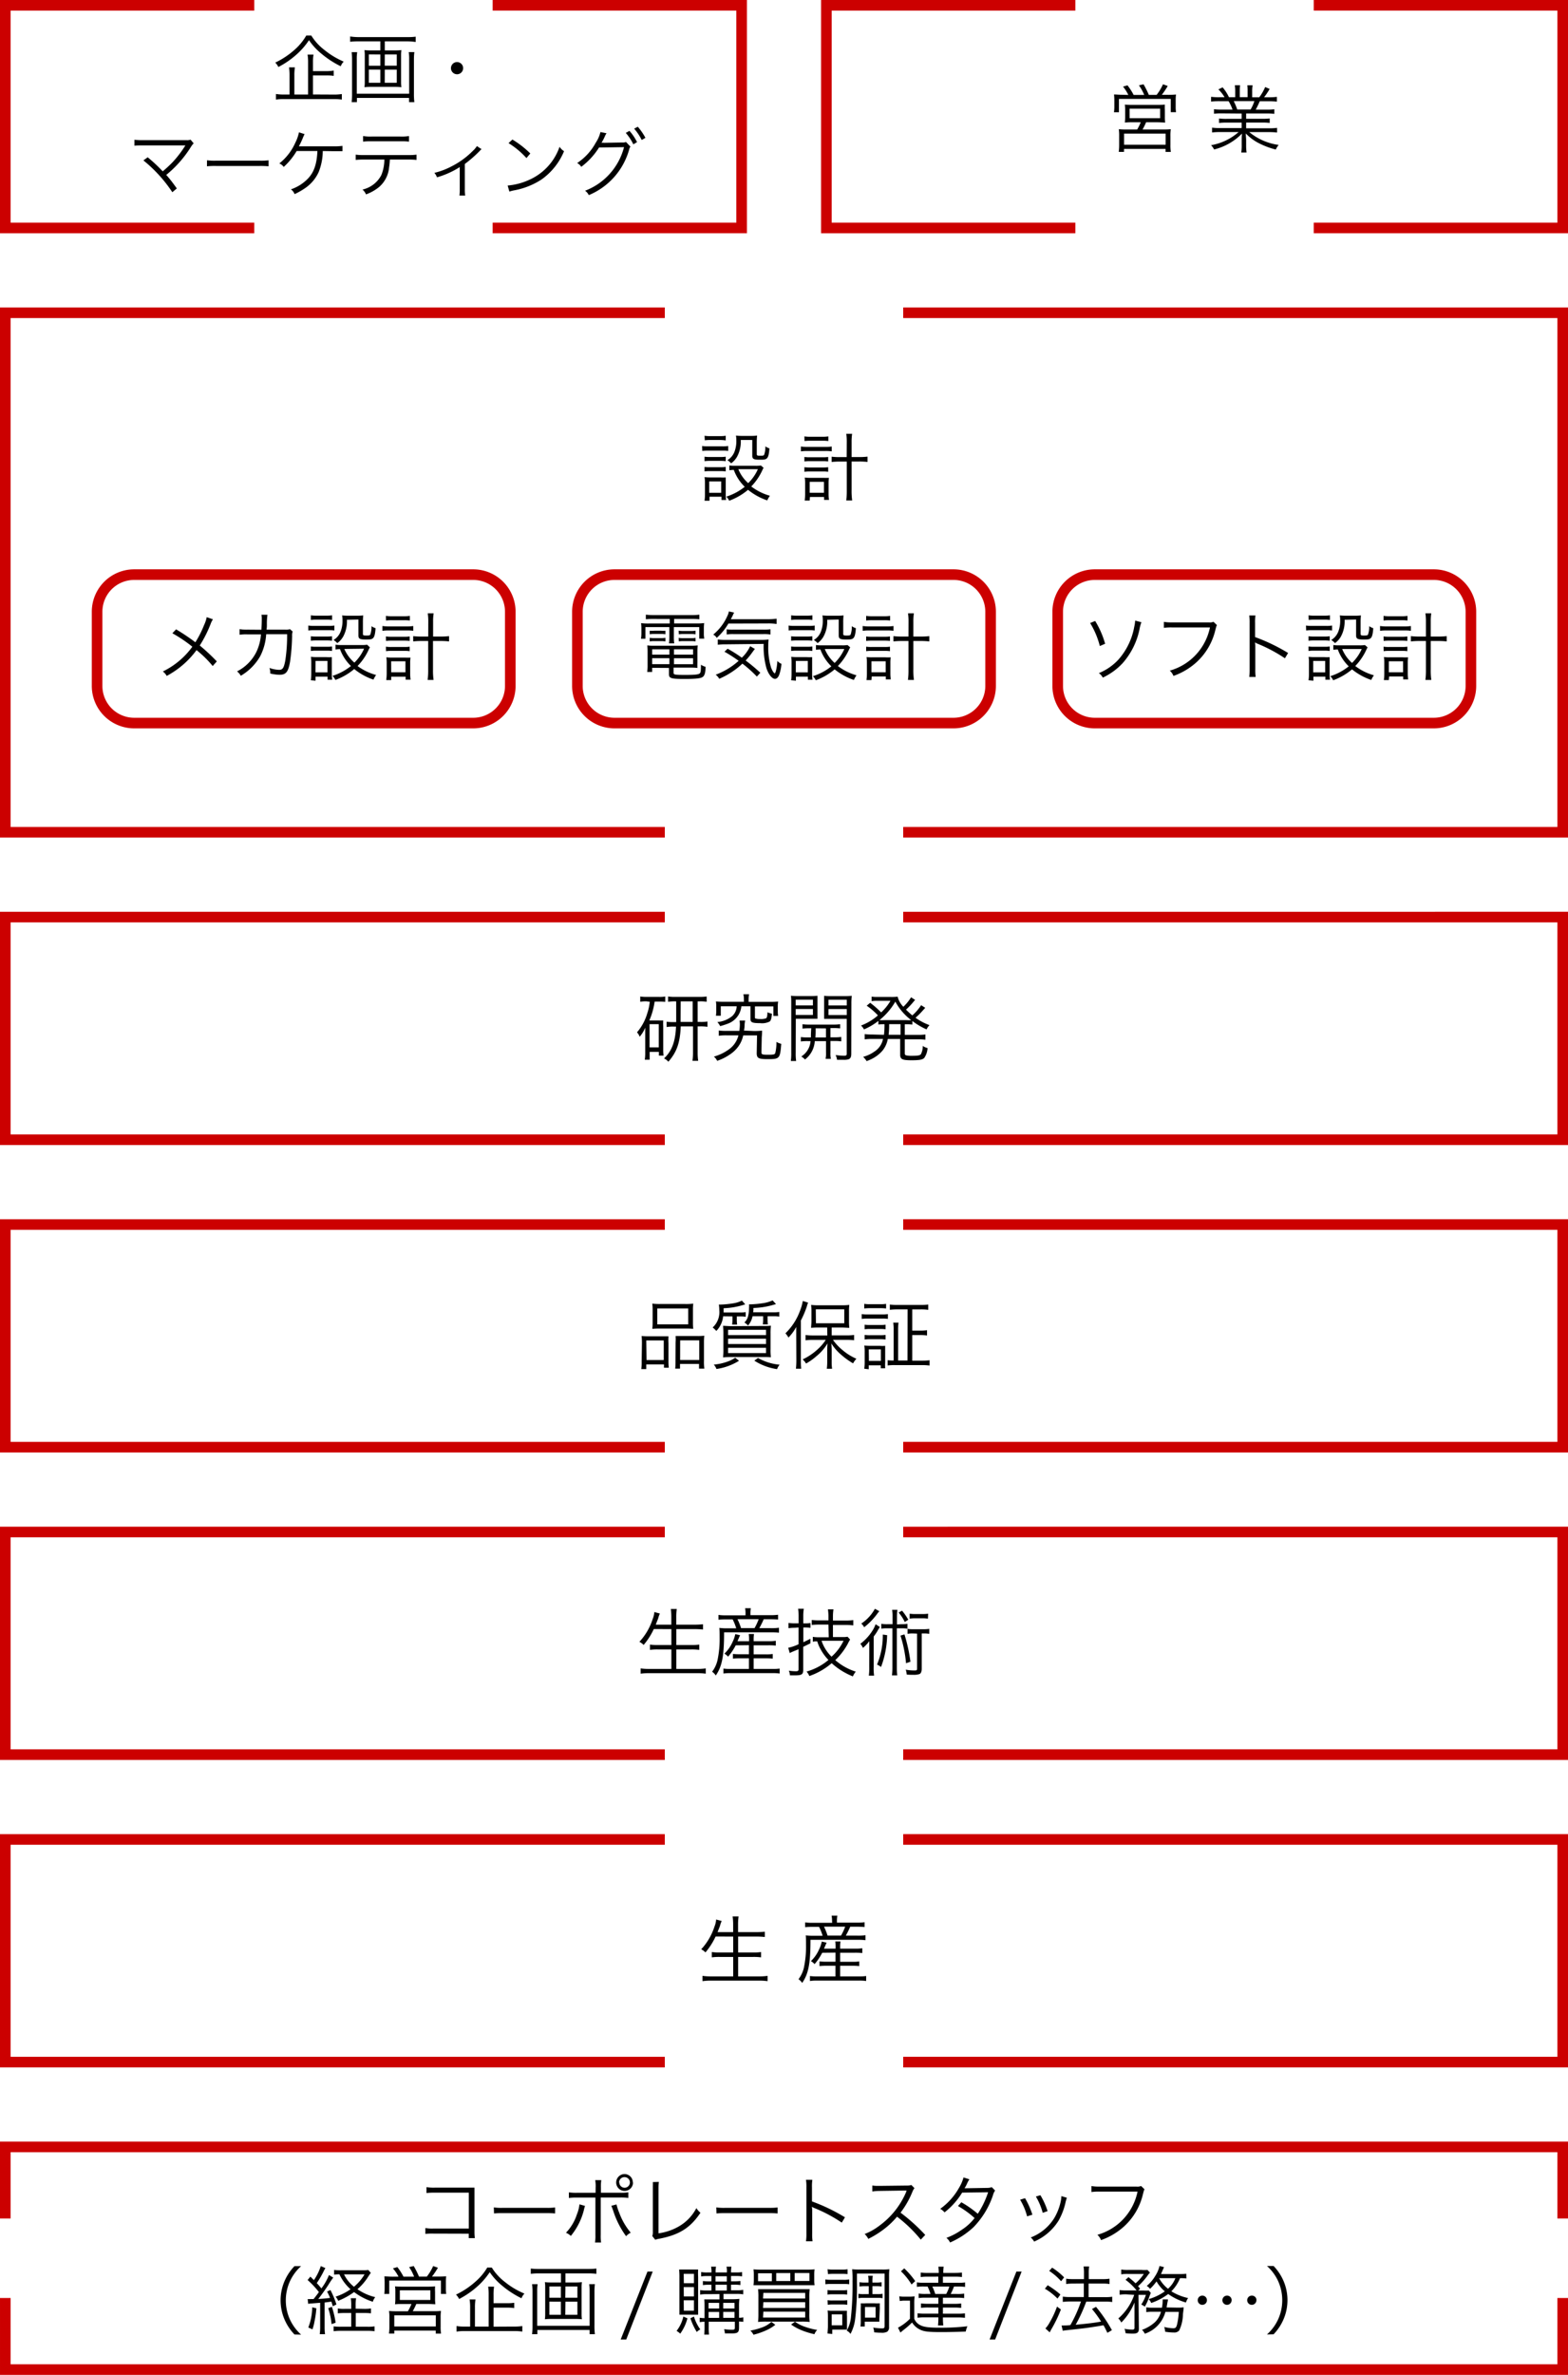 <svg viewBox="0 0 296 448" xmlns="http://www.w3.org/2000/svg"><g fill="#c00"><path d="m125.5 156h-123.5v-96h123.5v-2h-125.5v100h125.5z"/><path d="m170.5 58v2h123.5v96h-123.5v2h125.5v-100z"/><path d="m125.5 214h-123.5v-40h123.5v-2h-125.5v44h125.5z"/><path d="m170.5 172v2h123.5v40h-123.5v2h125.5v-44z"/><path d="m125.5 272h-123.5v-40h123.5v-2h-125.5v44h125.5z"/><path d="m170.5 230v2h123.5v40h-123.5v2h125.5v-44z"/><path d="m125.5 330h-123.5v-40h123.5v-2h-125.5v44h125.5z"/><path d="m170.5 288v2h123.5v40h-123.5v2h125.5v-44z"/><path d="m125.5 388h-123.5v-40h123.5v-2h-125.5v44h125.5z"/><path d="m170.5 346v2h123.5v40h-123.5v2h125.5v-44z"/><path d="m2 418.5v-12.5h292v12.5h2v-14.5h-296v14.5z"/><path d="m294 433.5v12.5h-292v-12.5h-2v14.5h296v-14.5z"/><path d="m180 109.4a6 6 0 0 1 6 6v14a6 6 0 0 1 -6 6h-64a6 6 0 0 1 -6-6v-14a6 6 0 0 1 6-6zm0-2h-64a8 8 0 0 0 -8 8v14a8 8 0 0 0 8 8h64a8 8 0 0 0 8-8v-14a8 8 0 0 0 -8-8z"/><path d="m48 42h-46v-40h46v-2h-48v44h48z"/><path d="m93 0v2h46v40h-46v2h48v-44z"/><path d="m203 42h-46v-40h46v-2h-48v44h48z"/><path d="m248 0v2h46v40h-46v2h48v-44z"/><path d="m270.67 109.4a6 6 0 0 1 6 6v14a6 6 0 0 1 -6 6h-64a6 6 0 0 1 -6-6v-14a6 6 0 0 1 6-6zm0-2h-64a8 8 0 0 0 -8 8v14a8 8 0 0 0 8 8h64a8 8 0 0 0 8-8v-14a8 8 0 0 0 -8-8z"/><path d="m89.33 109.4a6 6 0 0 1 6 6v14a6 6 0 0 1 -6 6h-64a6 6 0 0 1 -6-6v-14a6 6 0 0 1 6-6zm0-2h-64a8 8 0 0 0 -8 8v14a8 8 0 0 0 8 8h64a8 8 0 0 0 8-8v-14a8 8 0 0 0 -8-8z"/></g><path d="m58.76 6.7a10.23 10.23 0 0 0 2.49 2.73 15.07 15.07 0 0 0 3.63 2.19 2.69 2.69 0 0 0 -.56.88 17.89 17.89 0 0 1 -3.68-2.4 11.87 11.87 0 0 1 -2.31-2.52 13.71 13.71 0 0 1 -2 2.38 16.42 16.42 0 0 1 -3.78 2.68 3 3 0 0 0 -.59-.83 15.35 15.35 0 0 0 3.68-2.45 10.77 10.77 0 0 0 2.18-2.66zm4.17 11.14a9.66 9.66 0 0 0 1.6-.1v1.05a9.76 9.76 0 0 0 -1.6-.1h-9.23a9.73 9.73 0 0 0 -1.61.1v-1.06a9 9 0 0 0 1.57.1h1v-3.57a9.74 9.74 0 0 0 -.1-1.55h1.11a9.32 9.32 0 0 0 -.1 1.55v3.57h2.59v-6a9.16 9.16 0 0 0 -.1-1.53h1.12a8.79 8.79 0 0 0 -.1 1.51v1.61h2.47a8.65 8.65 0 0 0 1.45-.11v1a9.25 9.25 0 0 0 -1.43-.08h-2.49v3.59z"/><path d="m74.61 9.51a9.2 9.2 0 0 0 1.16-.06 7.2 7.2 0 0 0 -.06 1v5a7.12 7.12 0 0 0 .06 1 10.09 10.09 0 0 0 -1.2-.06h-4.57a10.09 10.09 0 0 0 -1.2.06 7.12 7.12 0 0 0 .06-1v-5a7.2 7.2 0 0 0 -.06-1 9.34 9.34 0 0 0 1.16.06h1.84v-1.71h-4.23a11.9 11.9 0 0 0 -1.47.08v-1a10.55 10.55 0 0 0 1.47.12h9.43a11.13 11.13 0 0 0 1.47-.08v1a11.59 11.59 0 0 0 -1.47-.12h-4.36v1.71zm3.61.32a10.84 10.84 0 0 0 -.08 1.44v6.32a12.44 12.44 0 0 0 .08 1.68h-1v-.8h-9.84v.8h-1a12.68 12.68 0 0 0 .08-1.69v-6.3a10.55 10.55 0 0 0 -.08-1.44h1.05a8.05 8.05 0 0 0 -.08 1.34v6.5h9.89v-6.52a8.58 8.58 0 0 0 -.08-1.33zm-8.59.43v2.14h2.17v-2.13zm0 2.87v2.48h2.17v-2.47zm3-.74h2.27v-2.12h-2.26zm0 3.22h2.27v-2.47h-2.26z"/><path d="m87.43 12.86a1.15 1.15 0 1 1 -1.15-1.15 1.15 1.15 0 0 1 1.15 1.15z"/><path d="m27.88 29.67a30.26 30.26 0 0 1 2.84 2.65 24.43 24.43 0 0 0 1.86-1.72 20.46 20.46 0 0 0 2.31-3l.11-.17c-.2 0-.2 0-8 0-.76 0-1.15 0-1.62.06v-1.13a10.19 10.19 0 0 0 1.64.08h8.17a1.71 1.71 0 0 0 .78-.1l.59.7a4 4 0 0 0 -.56.74 21.41 21.41 0 0 1 -4.62 5.22c.53.57 1.11 1.3 2 2.55l-.85.71a26.44 26.44 0 0 0 -5.46-6z"/><path d="m39.08 30.23a9.91 9.91 0 0 0 1.74.08h8.18a11.05 11.05 0 0 0 1.7-.07v1.13a16 16 0 0 0 -1.71-.06h-8.18a15.31 15.31 0 0 0 -1.74.06z"/><path d="m60.93 28.49a10.86 10.86 0 0 1 -.76 3.94 7.3 7.3 0 0 1 -2.4 2.94 13 13 0 0 1 -2.16 1.25 2 2 0 0 0 -.69-.9 8.11 8.11 0 0 0 3-1.82c1.29-1.23 1.88-2.8 2-5.41h-3.92a12.85 12.85 0 0 1 -2.44 3 2 2 0 0 0 -.83-.66 10.31 10.31 0 0 0 3-3.87 8 8 0 0 0 .71-2l1.06.34a7.71 7.71 0 0 0 -.35.77 13.76 13.76 0 0 1 -.73 1.53h6.51a11.48 11.48 0 0 0 1.72-.08v1c-.38 0-.38 0-1.74 0z"/><path d="m73.6 30.1a13.05 13.05 0 0 1 -.15 1.48 5.51 5.51 0 0 1 -1.89 3.7 8.24 8.24 0 0 1 -2.47 1.39 2.45 2.45 0 0 0 -.66-.91 5.31 5.31 0 0 0 3.57-2.76 8 8 0 0 0 .56-2.9h-3.8a12.78 12.78 0 0 0 -1.61.07v-1a10.08 10.08 0 0 0 1.62.08h8.23a10.09 10.09 0 0 0 1.63-.08v1a12.79 12.79 0 0 0 -1.63-.07zm-5.06-4.44a7.74 7.74 0 0 0 1.61.1h5.45a7.74 7.74 0 0 0 1.61-.1v1.06a11.27 11.27 0 0 0 -1.6-.07h-5.47a11.27 11.27 0 0 0 -1.6.07z"/><path d="m90.91 28.14a1.79 1.79 0 0 0 -.34.32 23.41 23.41 0 0 1 -2.82 2.47v4.73a7.5 7.5 0 0 0 .07 1.23h-1.09a8.05 8.05 0 0 0 .06-1.22v-4.15a16.32 16.32 0 0 1 -4.3 1.93 2.58 2.58 0 0 0 -.49-.84 13.82 13.82 0 0 0 3.25-1.23 15.4 15.4 0 0 0 4-2.91 4.57 4.57 0 0 0 .78-.91z"/><path d="m95.83 35a12.19 12.19 0 0 0 4.08-1.08 10.58 10.58 0 0 0 5.72-6.23 2.8 2.8 0 0 0 .85.83 12.29 12.29 0 0 1 -4.27 5.35 14.12 14.12 0 0 1 -5.21 2.05 7.38 7.38 0 0 0 -.84.22zm.9-8.68a18.25 18.25 0 0 1 3.38 2.63l-.73.87a15.46 15.46 0 0 0 -3.38-2.82z"/><path d="m114.5 25.14a2.43 2.43 0 0 0 -.31.57 10.9 10.9 0 0 1 -.64 1.23 2 2 0 0 1 .5 0l3.39-.06a1.55 1.55 0 0 0 .73-.1l.84.88a1.35 1.35 0 0 0 -.24.55 13.13 13.13 0 0 1 -7.62 8.6 2.21 2.21 0 0 0 -.7-.83 12 12 0 0 0 7.35-8.22l-4.72.07a13.56 13.56 0 0 1 -3.35 3.64 2.05 2.05 0 0 0 -.78-.71 10.74 10.74 0 0 0 3.52-3.85 6.2 6.2 0 0 0 .88-2zm4.33-.45a9.7 9.7 0 0 1 1.43 2.12l-.7.42a9.77 9.77 0 0 0 -1.43-2.16zm1.57-.78a11.39 11.39 0 0 1 1.44 2.09l-.7.41a9.85 9.85 0 0 0 -1.43-2.14z"/><path d="m213 17.91a7.58 7.58 0 0 0 -1-1.57l.84-.24a10.72 10.72 0 0 1 1.16 1.81h2a8.47 8.47 0 0 0 -1-1.81l.87-.2a16.66 16.66 0 0 1 1 2h1.47a9.19 9.19 0 0 0 1.2-2l.9.32a14.94 14.94 0 0 1 -1.12 1.67h1.13a15.06 15.06 0 0 0 1.55-.06 8.62 8.62 0 0 0 -.06 1.18v1.15a5.62 5.62 0 0 0 .07 1h-1v-2.5h-9.78v2.52h-.94a7.74 7.74 0 0 0 .07-1v-1.18a10.37 10.37 0 0 0 -.06-1.18c.46 0 .84.06 1.54.06zm.84 5.15a12.15 12.15 0 0 0 -1.5.06 8.12 8.12 0 0 0 .06-1.12v-1.22a6.69 6.69 0 0 0 -.06-1.05 12.82 12.82 0 0 0 1.36.06h4.86a12.54 12.54 0 0 0 1.34-.06 9.15 9.15 0 0 0 0 1.06v1.21a7.26 7.26 0 0 0 .06 1.12c-.5 0-.8-.06-1.5-.06h-2.1a13.92 13.92 0 0 1 -.67 1.37h4a11.16 11.16 0 0 0 1.33-.06 8.18 8.18 0 0 0 -.07 1.32v1.61a7.64 7.64 0 0 0 .08 1.36h-1v-.57h-7.84v.56h-1a10.17 10.17 0 0 0 .08-1.34v-1.62a8.51 8.51 0 0 0 -.07-1.32 11.42 11.42 0 0 0 1.34.06h2.13a8.33 8.33 0 0 0 .67-1.37zm-1.64 4.24h7.84v-2.1h-7.84zm1.05-5h5.75v-1.79h-5.76z"/><path d="m230.67 21.39a10.92 10.92 0 0 0 -1.5.07v-.86a10.19 10.19 0 0 0 1.5.07h2a8.44 8.44 0 0 0 -.74-1.58h-1.73a14.91 14.91 0 0 0 -1.58.07v-.9a10.91 10.91 0 0 0 1.55.08h1a7.35 7.35 0 0 0 -1.17-1.48l.8-.38a8.32 8.32 0 0 1 1.2 1.86h1.18v-1.08a6.76 6.76 0 0 0 -.08-1.18h1a7.86 7.86 0 0 0 -.06 1.16v1.09h1.48v-1.08a8.15 8.15 0 0 0 -.06-1.16h1a6.57 6.57 0 0 0 -.08 1.18v1.08h1.34a9 9 0 0 0 1.11-1.93l.85.36a13.91 13.91 0 0 1 -1.05 1.57h.84a10.86 10.86 0 0 0 1.57-.08v.9a14.91 14.91 0 0 0 -1.58-.07h-1.65a16 16 0 0 1 -.76 1.58h2a10.53 10.53 0 0 0 1.51-.07v.87a11 11 0 0 0 -1.51-.07h-3.81v1h2.94a10.53 10.53 0 0 0 1.51-.07v.85a10.9 10.9 0 0 0 -1.51-.07h-2.94v1.08h4.24a10.53 10.53 0 0 0 1.6-.08v.88a13.34 13.34 0 0 0 -1.58-.08h-3.67a11.07 11.07 0 0 0 5.56 2.42 3.25 3.25 0 0 0 -.55.87 15 15 0 0 1 -3.43-1.32 9.17 9.17 0 0 1 -2.23-1.71c0 .63.06.88.06 1.19v.94a10.63 10.63 0 0 0 .08 1.46h-1a9.25 9.25 0 0 0 .08-1.47v-.92c0-.32 0-.63.06-1.18a11.14 11.14 0 0 1 -5.27 3 2.92 2.92 0 0 0 -.57-.81 10.62 10.62 0 0 0 5.2-2.48h-3.43a13.17 13.17 0 0 0 -1.58.08v-.91a10.69 10.69 0 0 0 1.58.08h4v-1.03h-2.77a10.68 10.68 0 0 0 -1.5.07v-.85a10.67 10.67 0 0 0 1.5.07h2.77v-1zm5.41-.73a7.2 7.2 0 0 0 .71-1.58h-3.89a11.5 11.5 0 0 1 .66 1.58z"/><path d="m132.54 84.13a6 6 0 0 0 1.12.07h2.68a5.72 5.72 0 0 0 1.12-.07v.94a6.29 6.29 0 0 0 -1-.06h-2.77a8.79 8.79 0 0 0 -1.12.06zm.46-1.93a5.7 5.7 0 0 0 1.06.07h1.94a5.79 5.79 0 0 0 1-.07v.88a8 8 0 0 0 -1-.08h-1.89a7.75 7.75 0 0 0 -1.06.06zm0 12.26a9.37 9.37 0 0 0 .08-1.36v-1.9a7.29 7.29 0 0 0 -.08-1.2 9.53 9.53 0 0 0 1.12.06h1.88a5.8 5.8 0 0 0 1 0v1.11 2a7.34 7.34 0 0 0 .07 1.15h-.87v-.62h-2.26v.76zm0-8.31a6.09 6.09 0 0 0 1 .06h2a6 6 0 0 0 1-.06v.85a7 7 0 0 0 -1-.06h-2a6.78 6.78 0 0 0 -1 .06zm0 1.93a6.2 6.2 0 0 0 1 .06h2a5.91 5.91 0 0 0 1-.06v.85a7.07 7.07 0 0 0 -1-.06h-2a6.66 6.66 0 0 0 -1 .06zm.88 4.89h2.26v-2.16h-2.26zm10.27-4.72a4.69 4.69 0 0 0 -.27.52 10.91 10.91 0 0 1 -2.06 3 10.45 10.45 0 0 0 3.52 1.75 4.61 4.61 0 0 0 -.5.88 11.75 11.75 0 0 1 -3.63-2 11.79 11.79 0 0 1 -3.56 2.06 2.39 2.39 0 0 0 -.55-.77 10.73 10.73 0 0 0 3.49-1.86 8.53 8.53 0 0 1 -2.07-3.19 6.78 6.78 0 0 0 -.84.07v-.91a5.08 5.08 0 0 0 1 .07h3.91a5.53 5.53 0 0 0 1.05-.06zm-4.31-5.25a6 6 0 0 1 -.67 3.1 3.82 3.82 0 0 1 -1.15 1.3 2.94 2.94 0 0 0 -.71-.59 3.16 3.16 0 0 0 1.37-1.67 5.63 5.63 0 0 0 .32-2.13 4.43 4.43 0 0 0 -.07-.84 9.69 9.69 0 0 0 1.09.06h1.71a9.26 9.26 0 0 0 1.19-.06 11.7 11.7 0 0 0 -.06 1.32v2.19c0 .24.13.29.59.29s.74 0 .81-.2a4.34 4.34 0 0 0 .22-1.57 2.44 2.44 0 0 0 .77.38c-.08 1.13-.22 1.65-.49 1.89s-.56.25-1.36.25c-1.13 0-1.39-.14-1.39-.77v-2.95zm-.46 5.51a7.14 7.14 0 0 0 1.86 2.63 8.44 8.44 0 0 0 1.83-2.63z"/><path d="m151.19 84.23a7.67 7.67 0 0 0 1.22.08h3.38a6.86 6.86 0 0 0 1.22-.08v.92a7.51 7.51 0 0 0 -1.22-.07h-3.39a8.08 8.08 0 0 0 -1.2.07zm.66-1.91a6.44 6.44 0 0 0 1.13.07h2.28a6.19 6.19 0 0 0 1.11-.07v.88a8.54 8.54 0 0 0 -1.11-.06h-2.26a8.45 8.45 0 0 0 -1.13.06zm0 3.88a6.31 6.31 0 0 0 1 .06h2.49a6.35 6.35 0 0 0 1-.06v.85a7.07 7.07 0 0 0 -1-.06h-2.49a6.78 6.78 0 0 0 -1 .06zm0 1.93a6.09 6.09 0 0 0 1 .06h2.49a6.35 6.35 0 0 0 1-.06v.87a6.58 6.58 0 0 0 -1-.06h-2.49a6.66 6.66 0 0 0 -1 .06zm1 6.3h-.94a9.47 9.47 0 0 0 .08-1.34v-1.86a7.1 7.1 0 0 0 -.07-1.15 6.38 6.38 0 0 0 1 .06h2.56a9 9 0 0 0 1 0 7.86 7.86 0 0 0 -.06 1.12v1.85a7.31 7.31 0 0 0 .08 1.19h-.94v-.55h-2.66zm0-1.47h2.69v-2.07h-2.69zm7-9.57a10.12 10.12 0 0 0 -.1-1.55h1.11a10 10 0 0 0 -.1 1.55v2.83h1.33a13.15 13.15 0 0 0 1.68-.08v1a14.44 14.44 0 0 0 -1.68-.08h-1.33v5.35a12.66 12.66 0 0 0 .11 2h-1.12a14.33 14.33 0 0 0 .1-2v-5.34h-1.25a13.68 13.68 0 0 0 -1.61.08v-1a12.25 12.25 0 0 0 1.61.08h1.23z"/><path d="m123.31 116.76a13.6 13.6 0 0 0 -1.39.06v-.87a11.05 11.05 0 0 0 1.43.08h7.28a9.54 9.54 0 0 0 1.39-.08v.87a12.08 12.08 0 0 0 -1.34-.06h-3.42v.85h4.13a10.5 10.5 0 0 0 1.54-.07 7.88 7.88 0 0 0 -.06 1.06v.83a4.91 4.91 0 0 0 .08 1.05h-.95v-2.18h-4.79v1.7a8.47 8.47 0 0 0 .07 1.37h-1a8.2 8.2 0 0 0 .08-1.37v-1.7h-4.52v2.19h-.84a6 6 0 0 0 .08-1.05v-.83a8.3 8.3 0 0 0 -.06-1.06 10.16 10.16 0 0 0 1.53.07h3.88v-.85zm-.2 9.22v.78h-.94a7.56 7.56 0 0 0 .08-1.19v-2.57a10.86 10.86 0 0 0 -.06-1.25 9.34 9.34 0 0 0 1.2.06h7.06a10.14 10.14 0 0 0 1.27-.06 10.1 10.1 0 0 0 -.06 1.25v2a9.62 9.62 0 0 0 0 1 10.77 10.77 0 0 0 -1.26-.06h-3.24v1c0 .34.29.38 2.26.38 1.67 0 2.41-.07 2.65-.27s.24-.56.25-1.65a3.44 3.44 0 0 0 .87.39c0 1.11-.18 1.65-.53 1.91s-1.19.38-3.38.38c-2.61 0-3-.11-3-.92v-1.16zm-.46-7a6.76 6.76 0 0 0 .85 0h1.3a6.33 6.33 0 0 0 .81 0v.67a4.52 4.52 0 0 0 -.81-.06h-1.3a4.93 4.93 0 0 0 -.85.06zm0 1.34a4.53 4.53 0 0 0 .85.06h1.3a4.42 4.42 0 0 0 .81-.06v.68a4.41 4.41 0 0 0 -.81-.06h-1.3a4.71 4.71 0 0 0 -.85.06zm.46 2.17v1h3.26v-1zm0 1.67v1.13h3.26v-1.13zm7.72-.67v-1h-3.6v1zm0 1.81v-1.13h-3.6v1.13zm-2.72-6.33a4.53 4.53 0 0 0 .85.06h1.53a4.33 4.33 0 0 0 .81-.06v.69a4.42 4.42 0 0 0 -.81-.06h-1.49a4.73 4.73 0 0 0 -.85.06zm0 1.36a4.53 4.53 0 0 0 .85.06h1.53a4.42 4.42 0 0 0 .81-.06v.67a4.41 4.41 0 0 0 -.81-.06h-1.49a4.71 4.71 0 0 0 -.85.06z"/><path d="m137.5 117.63a11 11 0 0 1 -2.2 2.7 1.66 1.66 0 0 0 -.66-.62 9.52 9.52 0 0 0 2.68-3.54 2.81 2.81 0 0 0 .27-.83l1 .22a3.2 3.2 0 0 0 -.24.49c-.13.25-.18.38-.39.76h6.89a11.54 11.54 0 0 0 1.76-.1v1a10.07 10.07 0 0 0 -1.76-.1zm5.38 10a23.56 23.56 0 0 0 -2.73-2.44 15 15 0 0 1 -4.38 2.86 2.35 2.35 0 0 0 -.67-.77 13.51 13.51 0 0 0 4.34-2.62 26.72 26.72 0 0 0 -2.68-1.72l.6-.56a26 26 0 0 1 2.68 1.69 7.17 7.17 0 0 0 1.57-2.17l.9.52-.2.24-.35.48a14.77 14.77 0 0 1 -1.2 1.46 32.77 32.77 0 0 1 2.77 2.31zm-5.94-6.08a10.11 10.11 0 0 0 -1.44.08v-1a8.45 8.45 0 0 0 1.3.08h6.71a11 11 0 0 0 1.58-.07 10.89 10.89 0 0 0 -.06 1.19 13 13 0 0 0 .52 4.08c.2.56.55 1.11.7 1.11s.42-1.05.5-2.34a2.11 2.11 0 0 0 .77.55 8.17 8.17 0 0 1 -.38 1.92c-.18.59-.49.91-.84.91-.55 0-1.23-.83-1.61-2a15.23 15.23 0 0 1 -.53-4.59zm.24-2.84a6.53 6.53 0 0 0 1.22.07h5.67a7.66 7.66 0 0 0 1.37-.08v1a7.1 7.1 0 0 0 -1.37-.08h-5.59a8.22 8.22 0 0 0 -1.3.07z"/><path d="m148.87 118a6 6 0 0 0 1.12.07h2.68a5.72 5.72 0 0 0 1.12-.07v.94a6.29 6.29 0 0 0 -1-.06h-2.79a8.79 8.79 0 0 0 -1.12.06zm.48-1.93a5.69 5.69 0 0 0 1.06.07h1.89a5.79 5.79 0 0 0 1.06-.07v.88a8 8 0 0 0 -1.06-.06h-1.89a7.75 7.75 0 0 0 -1.06.06zm0 12.26a9.41 9.41 0 0 0 .08-1.36v-1.89a7.28 7.28 0 0 0 -.07-1.18 9.53 9.53 0 0 0 1.12.06h1.83a5.81 5.81 0 0 0 1 0v1.11 2a7.35 7.35 0 0 0 .07 1.15h-.87v-.57h-2.26v.76zm0-8.31a6.1 6.1 0 0 0 1 .06h2a6 6 0 0 0 1-.06v.85a7 7 0 0 0 -1-.06h-2a6.78 6.78 0 0 0 -1 .06zm0 1.93a6.21 6.21 0 0 0 1 .06h2a5.91 5.91 0 0 0 1-.06v.85a7.07 7.07 0 0 0 -1-.06h-2a6.66 6.66 0 0 0 -1 .06zm.88 4.89h2.26v-2.16h-2.26zm10.27-4.72a4.69 4.69 0 0 0 -.27.52 10.91 10.91 0 0 1 -2.06 3 10.44 10.44 0 0 0 3.52 1.75 4.62 4.62 0 0 0 -.5.88 11.75 11.75 0 0 1 -3.63-2 11.78 11.78 0 0 1 -3.56 2.06 2.4 2.4 0 0 0 -.55-.77 10.73 10.73 0 0 0 3.49-1.86 8.53 8.53 0 0 1 -2.07-3.19 6.78 6.78 0 0 0 -.84.07v-.91a5.09 5.09 0 0 0 1 .07h3.91a5.53 5.53 0 0 0 1.05-.06zm-4.34-5.2a6 6 0 0 1 -.67 3.1 3.83 3.83 0 0 1 -1.15 1.3 2.94 2.94 0 0 0 -.71-.59 3.16 3.16 0 0 0 1.37-1.67 5.63 5.63 0 0 0 .32-2.13 4.43 4.43 0 0 0 -.07-.84 9.69 9.69 0 0 0 1.09.06h1.71a9.27 9.27 0 0 0 1.19-.06 11.69 11.69 0 0 0 -.06 1.32v2.19c0 .24.13.29.59.29s.74 0 .81-.2a4.35 4.35 0 0 0 .22-1.57 2.44 2.44 0 0 0 .77.38c-.08 1.13-.22 1.65-.49 1.89s-.56.25-1.36.25c-1.13 0-1.39-.14-1.39-.77v-3zm-.46 5.51a7.14 7.14 0 0 0 1.86 2.63 8.43 8.43 0 0 0 1.83-2.63z"/><path d="m162.85 118.09a7.67 7.67 0 0 0 1.22.08h3.38a6.86 6.86 0 0 0 1.22-.08v.91a7.51 7.51 0 0 0 -1.22-.07h-3.39a8.08 8.08 0 0 0 -1.2.07zm.66-1.91a6.44 6.44 0 0 0 1.13.07h2.28a6.19 6.19 0 0 0 1.11-.07v.88a8.54 8.54 0 0 0 -1.11-.06h-2.28a8.45 8.45 0 0 0 -1.13.06zm0 3.88a6.31 6.31 0 0 0 1 .06h2.49a6.35 6.35 0 0 0 1-.06v.85a7.07 7.07 0 0 0 -1-.06h-2.49a6.78 6.78 0 0 0 -1 .06zm0 1.93a6.09 6.09 0 0 0 1 .06h2.49a6.35 6.35 0 0 0 1-.06v.85a6.58 6.58 0 0 0 -1-.06h-2.49a6.66 6.66 0 0 0 -1 .06zm1 6.3h-.94a9.47 9.47 0 0 0 .08-1.34v-1.86a7.1 7.1 0 0 0 -.07-1.15 6.38 6.38 0 0 0 1 .06h2.56a9 9 0 0 0 1 0 7.86 7.86 0 0 0 -.06 1.12v1.85a7.31 7.31 0 0 0 .08 1.19h-.94v-.55h-2.66zm0-1.47h2.69v-2.07h-2.69zm7-9.57a10.09 10.09 0 0 0 -.1-1.55h1.11a10 10 0 0 0 -.1 1.55v2.83h1.33a13.15 13.15 0 0 0 1.68-.08v1a14.44 14.44 0 0 0 -1.68-.08h-1.33v5.35a12.67 12.67 0 0 0 .11 2h-1.13a14.29 14.29 0 0 0 .1-2v-5.35h-1.23a13.67 13.67 0 0 0 -1.61.08v-1a12.25 12.25 0 0 0 1.61.08h1.23z"/><path d="m206.74 117.14a16.93 16.93 0 0 1 1.88 4.3l-1 .43a15.65 15.65 0 0 0 -1.83-4.34zm8.73.24a7.31 7.31 0 0 0 -.36 1.33 13.89 13.89 0 0 1 -3.19 6.4 12.26 12.26 0 0 1 -3.74 2.72 2.38 2.38 0 0 0 -.74-.85 10.35 10.35 0 0 0 3.68-2.54 12.72 12.72 0 0 0 3-6.21 6.62 6.62 0 0 0 .17-1.16z"/><path d="m229.73 117.93c-.1.15-.1.15-.29.87a11.93 11.93 0 0 1 -3.52 6.08 12.86 12.86 0 0 1 -4.4 2.63 2.65 2.65 0 0 0 -.69-1 10.69 10.69 0 0 0 7.58-8.15h-7.13a9.74 9.74 0 0 0 -1.57.08v-1.13a8.42 8.42 0 0 0 1.58.1h6.89a1.88 1.88 0 0 0 .9-.11z"/><path d="m235.82 127.7a9 9 0 0 0 .08-1.47v-8.7a8.32 8.32 0 0 0 -.08-1.43h1.18a8.78 8.78 0 0 0 -.07 1.46v2.62a34.74 34.74 0 0 1 6.23 3l-.6 1a28.57 28.57 0 0 0 -5.22-2.77 1.55 1.55 0 0 1 -.43-.24 4.9 4.9 0 0 1 .06.83v4.22a9.51 9.51 0 0 0 .07 1.48z"/><path d="m246.54 118a6 6 0 0 0 1.12.07h2.68a5.72 5.72 0 0 0 1.12-.07v.94a6.29 6.29 0 0 0 -1-.06h-2.77a8.79 8.79 0 0 0 -1.12.06zm.48-1.93a5.69 5.69 0 0 0 1.06.07h1.92a5.79 5.79 0 0 0 1.06-.07v.88a8 8 0 0 0 -1.06-.06h-1.89a7.75 7.75 0 0 0 -1.06.06zm0 12.26a9.41 9.41 0 0 0 .08-1.36v-1.89a7.26 7.26 0 0 0 -.07-1.18 9.53 9.53 0 0 0 1.12.06h1.85a5.8 5.8 0 0 0 1 0v1.11 2a7.31 7.31 0 0 0 .07 1.15h-.87v-.57h-2.26v.76zm0-8.31a6.1 6.1 0 0 0 1 .06h2a6 6 0 0 0 1-.06v.85a6.94 6.94 0 0 0 -1-.06h-2a6.78 6.78 0 0 0 -1 .06zm0 1.93a6.21 6.21 0 0 0 1 .06h2a5.9 5.9 0 0 0 1-.06v.85a7.07 7.07 0 0 0 -1-.06h-2a6.66 6.66 0 0 0 -1 .06zm.88 4.89h2.26v-2.16h-2.26zm10.27-4.72a4.69 4.69 0 0 0 -.27.52 10.9 10.9 0 0 1 -2.06 3 10.45 10.45 0 0 0 3.52 1.75 4.62 4.62 0 0 0 -.5.88 11.75 11.75 0 0 1 -3.63-2 11.78 11.78 0 0 1 -3.56 2.06 2.39 2.39 0 0 0 -.55-.77 10.74 10.74 0 0 0 3.49-1.86 8.53 8.53 0 0 1 -2.07-3.19 6.77 6.77 0 0 0 -.84.07v-.91a5.08 5.08 0 0 0 1 .07h3.91a5.53 5.53 0 0 0 1.05-.06zm-4.34-5.2a6 6 0 0 1 -.67 3.1 3.82 3.82 0 0 1 -1.15 1.3 3 3 0 0 0 -.71-.59 3.16 3.16 0 0 0 1.37-1.67 5.63 5.63 0 0 0 .32-2.13 4.45 4.45 0 0 0 -.07-.84 9.68 9.68 0 0 0 1.09.06h1.71a9.26 9.26 0 0 0 1.19-.06 11.64 11.64 0 0 0 -.06 1.32v2.19c0 .24.13.29.59.29s.74 0 .81-.2a4.35 4.35 0 0 0 .22-1.57 2.44 2.44 0 0 0 .77.38c-.08 1.13-.22 1.65-.49 1.89s-.56.25-1.36.25c-1.13 0-1.39-.14-1.39-.77v-3zm-.46 5.51a7.14 7.14 0 0 0 1.86 2.63 8.43 8.43 0 0 0 1.83-2.63z"/><path d="m260.52 118.09a7.67 7.67 0 0 0 1.22.08h3.38a6.86 6.86 0 0 0 1.22-.08v.91a7.51 7.51 0 0 0 -1.22-.07h-3.39a8.09 8.09 0 0 0 -1.2.07zm.66-1.91a6.43 6.43 0 0 0 1.13.07h2.28a6.19 6.19 0 0 0 1.11-.07v.88a8.53 8.53 0 0 0 -1.11-.06h-2.28a8.45 8.45 0 0 0 -1.13.06zm0 3.88a6.32 6.32 0 0 0 1 .06h2.49a6.35 6.35 0 0 0 1-.06v.85a7.07 7.07 0 0 0 -1-.06h-2.47a6.78 6.78 0 0 0 -1 .06zm0 1.93a6.1 6.1 0 0 0 1 .06h2.49a6.35 6.35 0 0 0 1-.06v.85a6.58 6.58 0 0 0 -1-.06h-2.47a6.66 6.66 0 0 0 -1 .06zm1 6.3h-.94a9.44 9.44 0 0 0 .08-1.34v-1.86a7.16 7.16 0 0 0 -.07-1.15 6.38 6.38 0 0 0 1 .06h2.56a9 9 0 0 0 1 0 7.86 7.86 0 0 0 -.06 1.12v1.85a7.28 7.28 0 0 0 .08 1.19h-.94v-.55h-2.66zm0-1.47h2.69v-2.07h-2.69zm7-9.57a10.12 10.12 0 0 0 -.1-1.55h1.11a10 10 0 0 0 -.1 1.55v2.83h1.33a13.16 13.16 0 0 0 1.68-.08v1a14.44 14.44 0 0 0 -1.68-.08h-1.33v5.35a12.66 12.66 0 0 0 .11 2h-1.12a14.34 14.34 0 0 0 .1-2v-5.35h-1.23a13.67 13.67 0 0 0 -1.61.08v-1a12.25 12.25 0 0 0 1.61.08h1.23z"/><path d="m40.2 116.83a3.94 3.94 0 0 0 -.43.85 22.91 22.91 0 0 1 -2.06 4.09 36 36 0 0 1 3.22 3l-.78.87a20 20 0 0 0 -3.05-3 16.73 16.73 0 0 1 -5.63 4.87 2.49 2.49 0 0 0 -.73-.84 14.92 14.92 0 0 0 5.57-4.67 26.55 26.55 0 0 0 -3.77-2.54l.7-.74a40.23 40.23 0 0 1 3.64 2.44 19.25 19.25 0 0 0 1.65-3.26 6.12 6.12 0 0 0 .49-1.48z"/><path d="m49.34 118.8c.06-.71.08-1.48.08-2.1a3.76 3.76 0 0 0 -.06-.73h1.13a11.65 11.65 0 0 0 -.11 1.81c0 .43 0 .6-.07 1h3.5a2.24 2.24 0 0 0 .92-.1l.52.45a2.1 2.1 0 0 0 -.11.84 38.25 38.25 0 0 1 -.39 4.9c-.35 1.92-.77 2.42-2 2.42a8 8 0 0 1 -1.74-.24v-.17a2.3 2.3 0 0 0 -.15-.88 5.92 5.92 0 0 0 1.81.36c.69 0 .91-.34 1.18-1.72a30.82 30.82 0 0 0 .35-5h-3.95a10.57 10.57 0 0 1 -1.12 4.13 10.12 10.12 0 0 1 -3.67 3.71 2.91 2.91 0 0 0 -.71-.83 8.19 8.19 0 0 0 3.64-3.65 9.11 9.11 0 0 0 .87-3.33h-2.55a8.44 8.44 0 0 0 -1.48.07v-1.06a7.71 7.71 0 0 0 1.51.1z"/><path d="m58.2 118a6 6 0 0 0 1.12.07h2.68a5.72 5.72 0 0 0 1.12-.07v.94a6.29 6.29 0 0 0 -1-.06h-2.8a8.79 8.79 0 0 0 -1.12.06zm.48-1.93a5.69 5.69 0 0 0 1.06.07h1.89a5.79 5.79 0 0 0 1.06-.07v.88a8 8 0 0 0 -1.06-.06h-1.89a7.75 7.75 0 0 0 -1.06.06zm0 12.26a9.41 9.41 0 0 0 .08-1.36v-1.89a7.26 7.26 0 0 0 -.07-1.18 9.53 9.53 0 0 0 1.12.06h1.83a5.8 5.8 0 0 0 1 0v1.11 2a7.31 7.31 0 0 0 .07 1.15h-.87v-.57h-2.27v.76zm0-8.31a6.1 6.1 0 0 0 1 .06h2a6 6 0 0 0 1-.06v.85a6.94 6.94 0 0 0 -1-.06h-2a6.78 6.78 0 0 0 -1 .06zm0 1.93a6.21 6.21 0 0 0 1 .06h2a5.9 5.9 0 0 0 1-.06v.85a7.07 7.07 0 0 0 -1-.06h-2a6.66 6.66 0 0 0 -1 .06zm.88 4.89h2.26v-2.16h-2.25zm10.27-4.72a4.69 4.69 0 0 0 -.27.52 10.9 10.9 0 0 1 -2.06 3 10.45 10.45 0 0 0 3.5 1.69 4.62 4.62 0 0 0 -.5.88 11.75 11.75 0 0 1 -3.63-2 11.78 11.78 0 0 1 -3.56 2.06 2.39 2.39 0 0 0 -.55-.77 10.74 10.74 0 0 0 3.49-1.86 8.53 8.53 0 0 1 -2.07-3.19 6.77 6.77 0 0 0 -.84.07v-.91a5.08 5.08 0 0 0 1 .07h3.91a5.53 5.53 0 0 0 1.05-.06zm-4.34-5.2a6 6 0 0 1 -.67 3.1 3.82 3.82 0 0 1 -1.15 1.3 3 3 0 0 0 -.71-.59 3.16 3.16 0 0 0 1.37-1.67 5.63 5.63 0 0 0 .32-2.13 4.45 4.45 0 0 0 -.07-.84 9.68 9.68 0 0 0 1.09.06h1.71a9.27 9.27 0 0 0 1.19-.06 11.7 11.7 0 0 0 -.06 1.32v2.19c0 .24.13.29.59.29s.74 0 .81-.2a4.35 4.35 0 0 0 .22-1.57 2.44 2.44 0 0 0 .77.38c-.08 1.13-.22 1.65-.49 1.89s-.56.25-1.36.25c-1.13 0-1.39-.14-1.39-.77v-3zm-.49 5.5a7.14 7.14 0 0 0 1.9 2.58 8.43 8.43 0 0 0 1.83-2.63z"/><path d="m72.19 118.09a7.68 7.68 0 0 0 1.22.08h3.38a6.86 6.86 0 0 0 1.22-.08v.91a7.51 7.51 0 0 0 -1.22-.07h-3.4a8.09 8.09 0 0 0 -1.2.07zm.66-1.91a6.43 6.43 0 0 0 1.13.07h2.28a6.19 6.19 0 0 0 1.11-.07v.88a8.54 8.54 0 0 0 -1.11-.06h-2.26a8.45 8.45 0 0 0 -1.13.06zm0 3.88a6.32 6.32 0 0 0 1 .06h2.49a6.35 6.35 0 0 0 1-.06v.85a7.07 7.07 0 0 0 -1-.06h-2.47a6.78 6.78 0 0 0 -1 .06zm0 1.93a6.1 6.1 0 0 0 1 .06h2.49a6.35 6.35 0 0 0 1-.06v.85a6.58 6.58 0 0 0 -1-.06h-2.47a6.67 6.67 0 0 0 -1 .06zm1 6.3h-.94a9.44 9.44 0 0 0 .09-1.29v-1.86a7.13 7.13 0 0 0 -.07-1.15 6.38 6.38 0 0 0 1 .06h2.56a9 9 0 0 0 1 0 7.83 7.83 0 0 0 -.06 1.12v1.85a7.29 7.29 0 0 0 .08 1.19h-.94v-.55h-2.72zm0-1.47h2.69v-2.07h-2.7zm7-9.57a10.16 10.16 0 0 0 -.1-1.55h1.11a10 10 0 0 0 -.1 1.55v2.83h1.33a13.15 13.15 0 0 0 1.68-.08v1a14.43 14.43 0 0 0 -1.68-.08h-1.35v5.35a12.63 12.63 0 0 0 .11 2h-1.12a14.38 14.38 0 0 0 .1-2v-5.35h-1.23a13.67 13.67 0 0 0 -1.6.08v-1a12.25 12.25 0 0 0 1.61.08h1.23z"/><path d="m122.06 188.9a6 6 0 0 0 -1.2.08v-1a7.51 7.51 0 0 0 1.26.08h2.28a5.47 5.47 0 0 0 1.18-.08v1.02a9.16 9.16 0 0 0 -1.13-.06h-.87a13.72 13.72 0 0 1 -1 3.56h1.75a6.41 6.41 0 0 0 .87 0 10.39 10.39 0 0 0 0 1.12v4.33a9.17 9.17 0 0 0 .06 1.18h-.88v-.7h-1.74v1.48h-.92a8.48 8.48 0 0 0 .08-1.36v-3.11c0-.5 0-.94 0-1.57a6.41 6.41 0 0 1 -1.05 1.71 2.34 2.34 0 0 0 -.5-.84 9.53 9.53 0 0 0 1.93-3.56 9.79 9.79 0 0 0 .48-2.2zm.56 8.68h1.74v-4.38h-1.74zm4.86-8.68a9.12 9.12 0 0 0 -1.36.08v-1a8.57 8.57 0 0 0 1.42.08h4.46a9.35 9.35 0 0 0 1.4-.08v1a7.37 7.37 0 0 0 -1.36-.08h-.34v3.88h.45a7.42 7.42 0 0 0 1.4-.08v1a9.09 9.09 0 0 0 -1.4-.08h-.45v5a10.63 10.63 0 0 0 .1 1.5h-1.08a10.49 10.49 0 0 0 .1-1.5v-5h-2.31c-.14 3.12-.74 4.82-2.34 6.67a2.54 2.54 0 0 0 -.81-.63c1.47-1.4 2.13-3.15 2.26-6h-.39a7.79 7.79 0 0 0 -1.39.08v-1a9.09 9.09 0 0 0 1.39.07h.42v-3.91zm1 3.4v.48h2.28v-3.88h-2.26z"/><path d="m142.29 194.49a12.47 12.47 0 0 0 1.57-.07c0 .31 0 .6-.06 1.23l-.06 2.84c0 .42.15.48 1.25.48s1.26-.07 1.36-.32a8.17 8.17 0 0 0 .22-2.1 3.45 3.45 0 0 0 .91.36c-.22 2.8-.31 2.89-2.56 2.89-1.71 0-2.07-.18-2.07-1.12v-.07l.06-3.29h-2.61a5.37 5.37 0 0 1 -1.09 2.31 6.18 6.18 0 0 1 -1.5 1.34 9.46 9.46 0 0 1 -2.33 1.15 2.16 2.16 0 0 0 -.62-.8 8.75 8.75 0 0 0 2.69-1.26 4.58 4.58 0 0 0 1.95-2.75h-2.21a10 10 0 0 0 -1.51.08v-1a9.45 9.45 0 0 0 1.48.08h2.41a10 10 0 0 0 .1-1.18 4.7 4.7 0 0 0 -.06-.76h1.06a4.26 4.26 0 0 0 -.11.88c0 .34-.06.69-.11 1zm-1.86-5.93a4.32 4.32 0 0 0 -.1-1h1.09a4.1 4.1 0 0 0 -.1 1v.44h4.16a11.82 11.82 0 0 0 1.41-.07 6.3 6.3 0 0 0 -.06 1v.71a6.5 6.5 0 0 0 .06 1h-.89v-1.79h-3.49v2c0 .17 0 .24.1.28a2.74 2.74 0 0 0 .9.1 2.59 2.59 0 0 0 1.13-.15c.15-.11.22-.49.24-1.13a2.91 2.91 0 0 0 .84.27c-.07.88-.18 1.27-.42 1.48a3.17 3.17 0 0 1 -1.81.31c-1.47 0-1.82-.15-1.82-.77v-2.41h-1.72a3.84 3.84 0 0 1 -.49 1.55 3.94 3.94 0 0 1 -2.21 1.78 13 13 0 0 1 -1.3.41 3.84 3.84 0 0 0 -.53-.77 5.07 5.07 0 0 0 2.8-1.12 2.65 2.65 0 0 0 .85-1.85h-3v1.78h-.92a6.74 6.74 0 0 0 .06-1v-.7a6.3 6.3 0 0 0 -.06-1 11.81 11.81 0 0 0 1.41.07h3.88z"/><path d="m150.21 198.58a10.24 10.24 0 0 0 .08 1.57h-1a10.49 10.49 0 0 0 .08-1.57v-9.2c0-.69 0-1.09-.06-1.54a13 13 0 0 0 1.47.06h2.13a12.16 12.16 0 0 0 1.41-.06v1.33 1.72 1.3c-.34 0-.81 0-1.41 0h-2.68zm0-8.92h3.25v-1.08h-3.25zm0 1.81h3.25v-1.13h-3.25zm2.61 2.51a10.89 10.89 0 0 0 -1.33.06v-.83a8.4 8.4 0 0 0 1.33.07h4.44a8.59 8.59 0 0 0 1.34-.07v.79a10.88 10.88 0 0 0 -1.33-.06h-.5v1.74h.7a8.17 8.17 0 0 0 1.34-.07v.84a8.49 8.49 0 0 0 -1.34-.07h-.7v2.16a4.87 4.87 0 0 0 .08 1.2h-1a5.22 5.22 0 0 0 .08-1.2v-2.14h-2.12a4.72 4.72 0 0 1 -1.85 3.47 2.56 2.56 0 0 0 -.7-.57 3.73 3.73 0 0 0 1.75-2.9h-.49a8.49 8.49 0 0 0 -1.34.07v-.84a8.27 8.27 0 0 0 1.34.07h.56c0-.67 0-.67.06-1.74zm1.16 0v.32c0 .43 0 .94-.06 1.41h2v-1.71zm6.72 4.79c0 .6-.14.9-.5 1.05a2.85 2.85 0 0 1 -1 .1h-1.19a2.77 2.77 0 0 0 -.27-.9 11.77 11.77 0 0 0 1.55.14c.45 0 .55-.07.55-.39v-6.57h-2.84c-.59 0-1 0-1.43 0 0-.41 0-.74 0-1.3v-1.72c0-.52 0-.87 0-1.33a12.56 12.56 0 0 0 1.44.06h2.31a13.12 13.12 0 0 0 1.47-.06 12.94 12.94 0 0 0 -.07 1.54zm-4.3-9.1h3.45v-1.08h-3.45zm0 1.81h3.45v-1.13h-3.45z"/><path d="m166.87 195.21a14.56 14.56 0 0 0 .1-2 9.11 9.11 0 0 0 -1.15.06v-.69a11.71 11.71 0 0 1 -2.72 1.61 2.72 2.72 0 0 0 -.56-.73 10.4 10.4 0 0 0 3.19-1.91 12.36 12.36 0 0 0 -2.12-1.83l.66-.55a19.18 19.18 0 0 1 2.07 1.81 9.16 9.16 0 0 0 1.76-2.19h-2.65a6.08 6.08 0 0 0 -.91.07v-.86a5.89 5.89 0 0 0 1 .07h2.66a8.49 8.49 0 0 0 1.25-.06 4.13 4.13 0 0 0 1.08 1.91 8.63 8.63 0 0 0 1.46-1.79l.77.5a2.24 2.24 0 0 0 -.29.32 13.58 13.58 0 0 1 -1.44 1.51c.39.39.73.7 1.19 1.09a9.27 9.27 0 0 0 1.67-1.93l.77.5-.67.74a12.94 12.94 0 0 1 -1.16 1.13 10.61 10.61 0 0 0 2.63 1.39 3.42 3.42 0 0 0 -.55.81 13.76 13.76 0 0 1 -2.68-1.58v.67a9.83 9.83 0 0 0 -1.19-.06h-.24v2h2.49a9.09 9.09 0 0 0 1.4-.08v1a9.75 9.75 0 0 0 -1.4-.08h-2.49v2.65c0 .22.06.31.28.38a4.69 4.69 0 0 0 1.08.08c1.09 0 1.48-.07 1.68-.29a3.44 3.44 0 0 0 .36-1.58 2.39 2.39 0 0 0 .9.41 3.59 3.59 0 0 1 -.62 1.85c-.29.34-.91.45-2.42.45-1.74 0-2.13-.2-2.13-1.05v-2.96h-2.34a4.77 4.77 0 0 1 -1 2.2 6.41 6.41 0 0 1 -1.6 1.33 7.54 7.54 0 0 1 -1.4.64 3.17 3.17 0 0 0 -.66-.8 6.63 6.63 0 0 0 2.14-1 3.64 3.64 0 0 0 1.62-2.38h-2.07a9.67 9.67 0 0 0 -1.39.08v-1a9 9 0 0 0 1.39.08zm4.15-2.77a9.09 9.09 0 0 0 1 0 10.65 10.65 0 0 1 -3-3.49 12.69 12.69 0 0 1 -3 3.49 10.47 10.47 0 0 0 1.05 0zm-3.17.76a15.54 15.54 0 0 1 -.1 2h2.25v-2z"/><path d="m121.18 253.38a13 13 0 0 0 -.06-1.36 11.48 11.48 0 0 0 1.29.06h2.65 1.13a12.22 12.22 0 0 0 0 1.32v3.24a10.8 10.8 0 0 0 .06 1.37h-.91v-.62h-3.34v.88h-.94a9.43 9.43 0 0 0 .07-1.46zm.87 3.18h3.25v-3.7h-3.3zm1.15-9.46a9.74 9.74 0 0 0 -.06-1.18 11.58 11.58 0 0 0 1.57.07h4.58a10.7 10.7 0 0 0 1.58-.07 9.16 9.16 0 0 0 -.06 1.16v2.37a9.8 9.8 0 0 0 .06 1.23 13.3 13.3 0 0 0 -1.47-.06h-4.78a13.59 13.59 0 0 0 -1.48.06 10.65 10.65 0 0 0 .06-1.22zm.88 2.73h5.84v-3h-5.84zm3.46 3.4a8.75 8.75 0 0 0 0-1.2h1.13 3.08a9.37 9.37 0 0 0 1.2-.06 12.14 12.14 0 0 0 -.06 1.37v3.38a9 9 0 0 0 .07 1.46h-1v-.88h-3.59v.88h-.91a11.52 11.52 0 0 0 .06-1.37zm.85 3.32h3.61v-3.7h-3.6z"/><path d="m136.51 248.31a4.63 4.63 0 0 1 -1.29 2.77 3.89 3.89 0 0 0 -.69-.66 3.91 3.91 0 0 0 1.25-3.32 5.91 5.91 0 0 0 -.08-1h.3a18.31 18.31 0 0 0 2.31-.22 5.51 5.51 0 0 0 1.74-.53l.63.7a14.21 14.21 0 0 1 -4.08.74v.8h3.05a6.09 6.09 0 0 0 1.12-.07v.88a6.39 6.39 0 0 0 -1.11-.07h-.57v.67a7.53 7.53 0 0 0 .06.87h-.94a8.19 8.19 0 0 0 .06-.85v-.69zm3 8.39a11 11 0 0 1 -4.26 1.55 2.67 2.67 0 0 0 -.5-.83 9.72 9.72 0 0 0 2.37-.49 6.43 6.43 0 0 0 1.67-.8zm4.44-6.56c.67 0 1.12 0 1.58-.06a11.61 11.61 0 0 0 -.07 1.6v2.79a9.87 9.87 0 0 0 .07 1.57 14.38 14.38 0 0 0 -1.53-.04h-6a14.86 14.86 0 0 0 -1.51.06 10.76 10.76 0 0 0 .07-1.6v-2.77a12.28 12.28 0 0 0 -.07-1.58c.45 0 .91.06 1.55.06zm-6.51 1.72h7.17v-1h-7.17zm0 1.68h7.17v-1h-7.17zm0 1.71h7.17v-1h-7.17zm8.54-7.69a6.64 6.64 0 0 0 1.13-.07v.88a6.54 6.54 0 0 0 -1.13-.07h-1.08v.7a6.81 6.81 0 0 0 .06.84h-.96a7 7 0 0 0 .06-.83v-.71h-2a3.8 3.8 0 0 1 -.85 1.75 2.87 2.87 0 0 0 -.69-.57 2.38 2.38 0 0 0 .67-1.08 6.34 6.34 0 0 0 .21-1.69 4.32 4.32 0 0 0 0-.66h.39a18 18 0 0 0 2-.18 6.81 6.81 0 0 0 2.06-.56l.64.7-.9.25a14.65 14.65 0 0 1 -3.36.48c0 .38 0 .5-.06.81zm-2.89 8.61a10 10 0 0 0 4.08 1.27 3 3 0 0 0 -.48.84 10.86 10.86 0 0 1 -4.29-1.6z"/><path d="m150.31 252c0-.55 0-1.06 0-1.68a8.67 8.67 0 0 1 -1.47 2 4.06 4.06 0 0 0 -.57-.8 11.29 11.29 0 0 0 2.72-4.17 9.62 9.62 0 0 0 .56-1.93l1 .31a5.82 5.82 0 0 0 -.25.76 17.93 17.93 0 0 1 -1.12 2.62v7.45a14.39 14.39 0 0 0 .07 1.64h-1a14.41 14.41 0 0 0 .08-1.68zm5.84-1.57h-1.55a14.07 14.07 0 0 0 -1.48.06c0-.38.06-.74.06-1.26v-1.82a10.85 10.85 0 0 0 -.06-1.25 10.61 10.61 0 0 0 1.54.07h4.13a10.5 10.5 0 0 0 1.54-.07 8.67 8.67 0 0 0 -.06 1.27v1.81a10 10 0 0 0 .06 1.25c-.31 0-.94-.06-1.47-.06h-1.86v1.48h2.86a9.9 9.9 0 0 0 1.37-.08v1a12 12 0 0 0 -1.36-.08h-2.63a9.78 9.78 0 0 0 1.89 2 10.24 10.24 0 0 0 2.54 1.57 4.07 4.07 0 0 0 -.63.87 14.59 14.59 0 0 1 -2.23-1.61 9.24 9.24 0 0 1 -1.88-2.16 14.57 14.57 0 0 1 .07 1.5v1.92a8.29 8.29 0 0 0 .08 1.37h-1a10.49 10.49 0 0 0 .08-1.37v-1.91a14.5 14.5 0 0 1 .06-1.51 9.08 9.08 0 0 1 -2.13 2.44 10.71 10.71 0 0 1 -1.93 1.36 3.16 3.16 0 0 0 -.64-.78 11.07 11.07 0 0 0 2.75-1.83 8.93 8.93 0 0 0 1.61-1.85h-2.42a10 10 0 0 0 -1.39.08v-1a9.83 9.83 0 0 0 1.39.08h2.72zm-2.12-.8h5.35v-2.63h-5.38z"/><path d="m162.67 247.89a6 6 0 0 0 1.12.07h2.7a5.71 5.71 0 0 0 1.12-.07v.91a6.41 6.41 0 0 0 -1-.06h-2.82a8.22 8.22 0 0 0 -1.12.06zm.48-1.93a5.69 5.69 0 0 0 1.06.07h2a5.78 5.78 0 0 0 1.06-.07v.88a7.75 7.75 0 0 0 -1.06-.06h-2a8 8 0 0 0 -1.06.06zm0 12.24a9.16 9.16 0 0 0 .08-1.34v-1.86a7.36 7.36 0 0 0 -.07-1.18 9.53 9.53 0 0 0 1.12.06h1.82a5.62 5.62 0 0 0 1 0v1.11 2a10.81 10.81 0 0 0 0 1.13h-.83v-.56h-2.27v.74zm.07-8.31a6.21 6.21 0 0 0 1 .06h1.95a5.91 5.91 0 0 0 1-.06v.87a6.82 6.82 0 0 0 -1-.06h-1.95a6.66 6.66 0 0 0 -1 .06zm0 1.93a6.19 6.19 0 0 0 1 .06h1.95a6.11 6.11 0 0 0 1-.06v.87a6.58 6.58 0 0 0 -1-.06h-1.95a6.31 6.31 0 0 0 -1 .06zm.81 4.9h2.26v-2.17h-2.29zm7.3-9.71h-1.91a10.41 10.41 0 0 0 -1.44.08v-1a9.86 9.86 0 0 0 1.44.08h4.37a10 10 0 0 0 1.44-.08v1a10.27 10.27 0 0 0 -1.44-.08h-1.58v4h1.43a8.74 8.74 0 0 0 1.36-.08v1a8.85 8.85 0 0 0 -1.36-.08h-1.43v4.83h1.86a10.11 10.11 0 0 0 1.41-.08v1a9.92 9.92 0 0 0 -1.43-.08h-5.05a9.13 9.13 0 0 0 -1.43.07v-1a7.1 7.1 0 0 0 1.13.06v-5.73a8.4 8.4 0 0 0 -.08-1.41h1a9.31 9.31 0 0 0 -.08 1.41v5.73h1.77z"/><path d="m123.42 307.31a13.26 13.26 0 0 1 -1.92 3 2.74 2.74 0 0 0 -.8-.59 11.47 11.47 0 0 0 2.51-4.3 4.2 4.2 0 0 0 .31-1.32l1.05.28a5.7 5.7 0 0 0 -.28.74c0 .13-.21.59-.5 1.36h2.94v-1.48a10.17 10.17 0 0 0 -.1-1.48h1.13a9.39 9.39 0 0 0 -.1 1.48v1.48h3.45a13.28 13.28 0 0 0 1.6-.08v1a13.71 13.71 0 0 0 -1.58-.08h-3.46v3h2.83a9.77 9.77 0 0 0 1.5-.08v1a10.55 10.55 0 0 0 -1.5-.08h-2.83v3.67h3.91a10.77 10.77 0 0 0 1.65-.1v1a11.33 11.33 0 0 0 -1.64-.1h-9a11.41 11.41 0 0 0 -1.65.1v-1a10.81 10.81 0 0 0 1.64.1h4.16v-3.67h-2.56a10.33 10.33 0 0 0 -1.48.08v-1a9.68 9.68 0 0 0 1.48.08h2.56v-3z"/><path d="m140.74 304.38a5.61 5.61 0 0 0 -.08-1h1.08a5.23 5.23 0 0 0 -.08 1v.31h3.74a9.35 9.35 0 0 0 1.48-.08v.91a14.36 14.36 0 0 0 -1.46-.06h-1.25a17.15 17.15 0 0 1 -.83 1.68h2.09a9.29 9.29 0 0 0 1.62-.08v.94a11.72 11.72 0 0 0 -1.62-.07h-8.74c0 4.51-.39 6.43-1.57 8.14a2.57 2.57 0 0 0 -.69-.71 5.81 5.81 0 0 0 1-2.1 19.16 19.16 0 0 0 .42-4.34c0-.74 0-1.43-.06-1.83a10.85 10.85 0 0 0 1.61.08h1.58a9.56 9.56 0 0 0 -.67-1.68h-1.31a12.63 12.63 0 0 0 -1.37.06v-.91a8.28 8.28 0 0 0 1.4.08h3.7zm-1.86 6a10.46 10.46 0 0 1 -1.44 2.14 2.62 2.62 0 0 0 -.69-.57 6.82 6.82 0 0 0 1.55-2.23 5.66 5.66 0 0 0 .5-1.46l.91.21c-.1.21-.25.59-.49 1.13h2.19v-.28a5.67 5.67 0 0 0 -.07-1.08h1a5.76 5.76 0 0 0 -.07 1.08v.28h2.79a7.86 7.86 0 0 0 1.39-.08v.91a12.58 12.58 0 0 0 -1.39-.06h-2.79v1.71h2.33a7.32 7.32 0 0 0 1.27-.07v.88a11.06 11.06 0 0 0 -1.27-.06h-2.33v2h3.61a7.59 7.59 0 0 0 1.3-.07v.94a9 9 0 0 0 -1.32-.08h-8a9 9 0 0 0 -1.29.08v-.94a7.72 7.72 0 0 0 1.27.07h3.54v-2h-1.72a11.59 11.59 0 0 0 -1.3.06v-.89a9.56 9.56 0 0 0 1.3.06h1.72v-1.71zm3.56-3.25a11 11 0 0 0 .78-1.68h-4a11.65 11.65 0 0 1 .67 1.68z"/><path d="m150 307.07a7.35 7.35 0 0 0 -1.15.08v-1a6.75 6.75 0 0 0 1.15.08h.76v-1.34a9 9 0 0 0 -.1-1.41h1.08a8.36 8.36 0 0 0 -.1 1.4v1.36h.36a5.94 5.94 0 0 0 1-.07v.91a8.58 8.58 0 0 0 -1.06-.06h-.29v2.77c.49-.22.71-.34 1.34-.66v.87l-1.36.66v4.38c0 .8-.29 1-1.46 1-.34 0-.7 0-1.05 0a2.53 2.53 0 0 0 -.21-.88 9.07 9.07 0 0 0 1.29.11c.43 0 .55-.08.55-.41v-3.75c-.38.17-.7.29-1.11.46-.21.1-.35.15-.56.27l-.28-1a8.49 8.49 0 0 0 1.95-.67v-3.15zm6.39-.6h-1.67a12.22 12.22 0 0 0 -1.48.07v-.94a11.62 11.62 0 0 0 1.47.07h1.68v-.67a8.85 8.85 0 0 0 -.1-1.41h1.05a8.42 8.42 0 0 0 -.1 1.41v.7h2.38a10.49 10.49 0 0 0 1.46-.08v1a10.31 10.31 0 0 0 -1.46-.08h-2.38v2.28h1.76a5.33 5.33 0 0 0 1-.06l.48.53a7.05 7.05 0 0 0 -.43.78 12.24 12.24 0 0 1 -2.37 3.1 10.69 10.69 0 0 0 3.87 2.17 3.75 3.75 0 0 0 -.55.9 13.25 13.25 0 0 1 -4-2.49 12.93 12.93 0 0 1 -4.22 2.42 2.85 2.85 0 0 0 -.52-.84 11.14 11.14 0 0 0 4.13-2.19 9.13 9.13 0 0 1 -1.47-2 6.91 6.91 0 0 1 -.64-1.51c-.34 0-.5 0-.84.07v-.92a8 8 0 0 0 1.25.08h1.76zm-1.3 3.05a7.57 7.57 0 0 0 1.88 3 9.38 9.38 0 0 0 2.27-3z"/><path d="m164.1 311.24c0-.56 0-1 0-1.64a7.36 7.36 0 0 1 -1.2 1.27 2.93 2.93 0 0 0 -.49-.78 9.07 9.07 0 0 0 2.26-2.44 5.7 5.7 0 0 0 .62-1.25l.81.52c-.14.22-.31.48-.46.76s-.5.77-.71 1.05v5.73a9.77 9.77 0 0 0 .08 1.64h-1a10.09 10.09 0 0 0 .08-1.65zm1.89-7.3c-.18.21-.18.21-.6.77a12.71 12.71 0 0 1 -2.26 2.26 2 2 0 0 0 -.55-.69 7.86 7.86 0 0 0 2.58-2.8zm1.48 4.52a18.11 18.11 0 0 1 -1.15 6 4 4 0 0 0 -.76-.45 14.17 14.17 0 0 0 1.09-5.66zm2.63-2.07a6.93 6.93 0 0 0 1.2-.07v.92a5.93 5.93 0 0 0 -1.09-.07h-.91v7.31a12.42 12.42 0 0 0 .08 1.57h-1a13.06 13.06 0 0 0 .08-1.57v-7.31h-1a5.93 5.93 0 0 0 -1.09.07v-.92a6.91 6.91 0 0 0 1.22.07h.9v-1.39a9.3 9.3 0 0 0 -.08-1.32h1a8.89 8.89 0 0 0 -.08 1.32v1.44zm.18-2.55a10.55 10.55 0 0 1 1.18 1.71l-.66.43a7.94 7.94 0 0 0 -1.16-1.78zm.46 4.48a31.24 31.24 0 0 1 1.13 5.15l-.83.29a24.61 24.61 0 0 0 -1.05-5.22zm1.64-.18a5.52 5.52 0 0 0 -1.06.07v-.94a5.33 5.33 0 0 0 1.06.07h1.91a6.14 6.14 0 0 0 1.13-.07v.94a6.25 6.25 0 0 0 -1.13-.07h-.29v6.65c0 .52-.13.84-.39 1a3.38 3.38 0 0 1 -1.18.15c-.35 0-1 0-1.27-.06a3.38 3.38 0 0 0 -.18-.91 8.63 8.63 0 0 0 1.68.15c.36 0 .46-.06.46-.31v-6.64zm2.79-2.79a7.31 7.31 0 0 0 -1.05-.07h-1.4a7.54 7.54 0 0 0 -1 .07v-.94a7 7 0 0 0 1.05.07h1.39a7 7 0 0 0 1.05-.07z"/><path d="m135.09 365.31a13.27 13.27 0 0 1 -1.92 3 2.74 2.74 0 0 0 -.8-.59 11.47 11.47 0 0 0 2.51-4.3 4.21 4.21 0 0 0 .31-1.32l1.05.28a5.7 5.7 0 0 0 -.28.74c0 .13-.21.59-.5 1.36h2.94v-1.48a10.13 10.13 0 0 0 -.1-1.48h1.13a9.42 9.42 0 0 0 -.1 1.48v1.48h3.45a13.29 13.29 0 0 0 1.6-.08v1a13.72 13.72 0 0 0 -1.58-.08h-3.46v3h2.83a9.76 9.76 0 0 0 1.5-.08v1a10.54 10.54 0 0 0 -1.5-.08h-2.83v3.67h3.91a10.76 10.76 0 0 0 1.65-.1v1a11.33 11.33 0 0 0 -1.64-.1h-9a11.41 11.41 0 0 0 -1.65.1v-1a10.81 10.81 0 0 0 1.64.1h4.16v-3.67h-2.56a10.33 10.33 0 0 0 -1.48.08v-1a9.68 9.68 0 0 0 1.48.08h2.56v-3z"/><path d="m157.07 362.38a5.58 5.58 0 0 0 -.08-1h1.08a5.25 5.25 0 0 0 -.08 1v.31h3.74a9.34 9.34 0 0 0 1.48-.08v.91a14.35 14.35 0 0 0 -1.46-.06h-1.25a17.1 17.1 0 0 1 -.83 1.68h2.09a9.29 9.29 0 0 0 1.62-.08v.94a11.72 11.72 0 0 0 -1.62-.07h-8.76c0 4.51-.39 6.43-1.57 8.14a2.57 2.57 0 0 0 -.69-.71 5.81 5.81 0 0 0 1-2.1 19.16 19.16 0 0 0 .42-4.34c0-.74 0-1.43-.06-1.83a10.85 10.85 0 0 0 1.61.08h1.58a9.56 9.56 0 0 0 -.67-1.68h-1.26a12.63 12.63 0 0 0 -1.37.06v-.91a8.28 8.28 0 0 0 1.4.08h3.7zm-1.86 6a10.46 10.46 0 0 1 -1.44 2.14 2.62 2.62 0 0 0 -.69-.57 6.83 6.83 0 0 0 1.55-2.23 5.64 5.64 0 0 0 .5-1.46l.91.21c-.1.21-.25.59-.49 1.13h2.19v-.28a5.67 5.67 0 0 0 -.07-1.08h1a5.76 5.76 0 0 0 -.07 1.08v.28h2.79a7.86 7.86 0 0 0 1.39-.08v.91a12.57 12.57 0 0 0 -1.39-.06h-2.79v1.71h2.33a7.32 7.32 0 0 0 1.27-.07v.88a11.06 11.06 0 0 0 -1.27-.06h-2.33v2h3.61a7.59 7.59 0 0 0 1.3-.07v.94a9 9 0 0 0 -1.32-.08h-8a9 9 0 0 0 -1.29.08v-.94a7.72 7.72 0 0 0 1.27.07h3.54v-2h-1.71a11.59 11.59 0 0 0 -1.3.06v-.89a9.56 9.56 0 0 0 1.3.06h1.72v-1.71zm3.56-3.25a11 11 0 0 0 .78-1.68h-4a11.65 11.65 0 0 1 .67 1.68z"/><path d="m81.8 421.35a11.27 11.27 0 0 0 -1.5.06v-1.11a6.85 6.85 0 0 0 1.53.1h6.67v-6.77h-6.38a11.74 11.74 0 0 0 -1.61.07v-1.12a7.67 7.67 0 0 0 1.61.1h6.72.73v1.09 7.17a9.39 9.39 0 0 0 .07 1.27h-1.15v-.84z"/><path d="m93.22 416.41a9.92 9.92 0 0 0 1.74.08h8.14a11.07 11.07 0 0 0 1.69-.07v1.13a16 16 0 0 0 -1.71-.06h-8.08a15.3 15.3 0 0 0 -1.74.06z"/><path d="m110.44 416.13a1.63 1.63 0 0 0 -.08.24l-.08.28-.07.31a12.51 12.51 0 0 1 -2.45 4.83 3.11 3.11 0 0 0 -.92-.6 8.94 8.94 0 0 0 2.06-3.45 7.15 7.15 0 0 0 .49-1.91zm2-3.43a6.25 6.25 0 0 0 -.08-1.43h1.15a8.09 8.09 0 0 0 -.07 1.46v.91h3.53a9.19 9.19 0 0 0 1.64-.08v1.06a10.89 10.89 0 0 0 -1.61-.07h-3.6v7a8.48 8.48 0 0 0 .07 1.48h-1.15a7.79 7.79 0 0 0 .08-1.47v-7h-3.4a10.89 10.89 0 0 0 -1.61.07v-1.06a9 9 0 0 0 1.62.08h3.42zm3.94 3.15a10 10 0 0 0 .52 1.58 12.44 12.44 0 0 0 2.17 3.75 3 3 0 0 0 -.88.66 16.81 16.81 0 0 1 -2.44-4.82c-.13-.38-.25-.69-.35-.91zm3.12-4.15a1.59 1.59 0 1 1 -1.58-1.58 1.57 1.57 0 0 1 1.54 1.58zm-2.59 0a1 1 0 1 0 1-1 1 1 0 0 0 -1.04 1z"/><path d="m124.38 411.6a8.63 8.63 0 0 0 -.07 1.25v8.45a10.58 10.58 0 0 0 4-1.4 8.48 8.48 0 0 0 3.15-3.36 3.56 3.56 0 0 0 .77.88c-1.92 2.86-4 4.16-7.72 4.89a3.51 3.51 0 0 0 -.81.21l-.56-.7a2.69 2.69 0 0 0 .1-.91v-8-.52a7.22 7.22 0 0 0 0-.76z"/><path d="m135.22 416.41a9.92 9.92 0 0 0 1.74.08h8.14a11.07 11.07 0 0 0 1.69-.07v1.13a16 16 0 0 0 -1.71-.06h-8.08a15.3 15.3 0 0 0 -1.74.06z"/><path d="m152.15 422.8a9 9 0 0 0 .08-1.47v-8.7a8.32 8.32 0 0 0 -.08-1.43h1.2a8.8 8.8 0 0 0 -.07 1.46v2.62a34.73 34.73 0 0 1 6.23 3l-.6 1a28.56 28.56 0 0 0 -5.22-2.77 1.54 1.54 0 0 1 -.43-.24 4.87 4.87 0 0 1 .06.83v4.22a9.54 9.54 0 0 0 .07 1.48z"/><path d="m173.82 422.49a26.05 26.05 0 0 0 -4.48-4.33 15.21 15.21 0 0 1 -2.68 2.51 18.06 18.06 0 0 1 -2.75 1.68 3.12 3.12 0 0 0 -.69-.92 11.28 11.28 0 0 0 2.84-1.61 15.18 15.18 0 0 0 5-6.32c0-.08 0-.1.07-.17a.3.3 0 0 0 0-.1h-.34l-4.68.07a9.43 9.43 0 0 0 -1.44.11v-1.13a6.58 6.58 0 0 0 1.11.07h.36l5-.06a2.61 2.61 0 0 0 .9-.11l.59.6a2.61 2.61 0 0 0 -.39.69 16.94 16.94 0 0 1 -2.24 3.93 34.81 34.81 0 0 1 4.66 4.2z"/><path d="m183 411.11a4.66 4.66 0 0 0 -.49.92 7.13 7.13 0 0 1 -.43.77c.2 0 .2 0 4.33-.07a2.43 2.43 0 0 0 .81-.14l.63.63a3.14 3.14 0 0 0 -.41.92 15.94 15.94 0 0 1 -3.66 6 15.63 15.63 0 0 1 -4.43 2.89 2.49 2.49 0 0 0 -.69-.87 12.62 12.62 0 0 0 2.9-1.53 9.82 9.82 0 0 0 2.42-2.21 17.6 17.6 0 0 0 -3.14-2.27l.64-.71a20 20 0 0 1 3.1 2.17 16.73 16.73 0 0 0 1.95-4.06l-4.9.07a13.91 13.91 0 0 1 -3.33 3.73 2.57 2.57 0 0 0 -.81-.67 12.19 12.19 0 0 0 3.57-4 7.64 7.64 0 0 0 .83-1.92z"/><path d="m193.5 414.67a15.41 15.41 0 0 1 1.39 3.11l-1 .32a11.55 11.55 0 0 0 -1.32-3.14zm7.9-.08a8.28 8.28 0 0 0 -.31 1.13 12.62 12.62 0 0 1 -1.23 3.14 10.15 10.15 0 0 1 -4.64 4 2.83 2.83 0 0 0 -.64-.78 9 9 0 0 0 4.44-3.66 10.56 10.56 0 0 0 1.19-3 5.88 5.88 0 0 0 .15-1v-.14zm-5-.48a14 14 0 0 1 1.36 3l-.92.32a12.28 12.28 0 0 0 -1.29-3.07z"/><path d="m216.06 413c-.1.15-.1.15-.29.87a11.93 11.93 0 0 1 -3.52 6.08 12.86 12.86 0 0 1 -4.4 2.63 2.65 2.65 0 0 0 -.69-1 10.69 10.69 0 0 0 7.58-8.15h-7.13a9.75 9.75 0 0 0 -1.57.08v-1.13a8.42 8.42 0 0 0 1.58.1h6.89a1.88 1.88 0 0 0 .9-.11z"/><path d="m55.59 440.38a9.43 9.43 0 0 1 -1.95-3 9.17 9.17 0 0 1 0-6.89 9.43 9.43 0 0 1 1.95-3h1.25a8.86 8.86 0 0 0 -2.13 2.9 8.75 8.75 0 0 0 0 7.12 8.85 8.85 0 0 0 2.13 2.9z"/><path d="m58.08 433.7a3.39 3.39 0 0 0 .56 0h.56c.5-.63.84-1.08 1-1.32a17 17 0 0 0 -2.13-2.27l.52-.64.67.66a10.41 10.41 0 0 0 1.3-2.65l.87.38a3.74 3.74 0 0 0 -.29.52 18.33 18.33 0 0 1 -1.34 2.31c.39.42.52.57.87 1a10.43 10.43 0 0 0 1.43-2.52l.81.48a15.57 15.57 0 0 0 -.91 1.35c-.49.77-1.32 1.93-1.92 2.69.91-.06 1.51-.11 2.23-.21a13.3 13.3 0 0 0 -.57-1.2l.64-.28a16.64 16.64 0 0 1 1.13 2.72l-.69.34a8.76 8.76 0 0 0 -.27-.88c-.52.08-.76.11-1.27.17v4.58a9.73 9.73 0 0 0 .08 1.4h-1a10.33 10.33 0 0 0 .08-1.4v-4.53l-1.74.14a2.2 2.2 0 0 0 -.52.07zm1.64 1.74a17.7 17.7 0 0 1 -.35 2.47 8.56 8.56 0 0 1 -.39 1.51l-.78-.36a10.77 10.77 0 0 0 .74-3.8zm2.93-.28a18 18 0 0 1 .71 3l-.77.27a13.14 13.14 0 0 0 -.63-3zm6.09.39a7.43 7.43 0 0 0 1.29-.08v.92a11.14 11.14 0 0 0 -1.29-.06h-1.58v2.59h2.16a8.35 8.35 0 0 0 1.39-.07v.92a9.67 9.67 0 0 0 -1.39-.08h-4.95a9.81 9.81 0 0 0 -1.39.08v-.92a9.12 9.12 0 0 0 1.32.07h2v-2.59h-1.23a11.4 11.4 0 0 0 -1.3.06v-.92a6.16 6.16 0 0 0 1.3.08h1.23v-.55a8.37 8.37 0 0 0 -.08-1.46h1a8.57 8.57 0 0 0 -.08 1.46v.52zm1.26-6.79c-.2.27-.2.27-.73 1.08a10.55 10.55 0 0 1 -1.79 2 9.82 9.82 0 0 0 3.36 1.5 2.41 2.41 0 0 0 -.46.87 11.94 11.94 0 0 1 -3.54-1.83 13.26 13.26 0 0 1 -3 1.65 2.62 2.62 0 0 0 -.49-.78 10.16 10.16 0 0 0 2.82-1.4 8.73 8.73 0 0 1 -2.1-2.82 7 7 0 0 0 -1 .07v-.9a8 8 0 0 0 1.37.07h4a6.32 6.32 0 0 0 1.08-.06zm-5.06.28a6.9 6.9 0 0 0 1.88 2.34 9 9 0 0 0 2-2.34z"/><path d="m75.23 429.48a7.58 7.58 0 0 0 -1.06-1.57l.84-.24a10.71 10.71 0 0 1 1.16 1.81h2a8.48 8.48 0 0 0 -.94-1.81l.87-.2a16.67 16.67 0 0 1 1 2h1.47a9.17 9.17 0 0 0 1.2-2l.9.32a14.9 14.9 0 0 1 -1.12 1.67h1.13a15.06 15.06 0 0 0 1.55-.06 8.63 8.63 0 0 0 -.06 1.18v1.15a5.59 5.59 0 0 0 .07 1h-1v-2.52h-9.76v2.52h-.94a7.74 7.74 0 0 0 .07-1v-1.13a10.37 10.37 0 0 0 -.06-1.18c.46 0 .84.06 1.54.06zm.84 5.15a12.12 12.12 0 0 0 -1.5.06 8.12 8.12 0 0 0 .06-1.12v-1.22a6.69 6.69 0 0 0 -.06-1.05 12.81 12.81 0 0 0 1.36.06h4.86a12.54 12.54 0 0 0 1.34-.06 9.2 9.2 0 0 0 0 1.06v1.2a7.25 7.25 0 0 0 .06 1.12c-.5 0-.8-.06-1.5-.06h-2.1a13.82 13.82 0 0 1 -.67 1.37h4a11.18 11.18 0 0 0 1.33-.06 8.19 8.19 0 0 0 -.07 1.32v1.61a7.62 7.62 0 0 0 .08 1.36h-1v-.57h-7.83v.56h-1a10.17 10.17 0 0 0 .08-1.34v-1.61a8.55 8.55 0 0 0 -.07-1.32 11.45 11.45 0 0 0 1.34.06h2.22a8.33 8.33 0 0 0 .67-1.37zm-1.64 4.24h7.84v-2.1h-7.84zm1.05-5h5.76v-1.82h-5.76z"/><path d="m92.84 427.76a10.23 10.23 0 0 0 2.49 2.73 15.07 15.07 0 0 0 3.67 2.18 2.7 2.7 0 0 0 -.56.88 17.89 17.89 0 0 1 -3.68-2.4 11.87 11.87 0 0 1 -2.31-2.52 13.71 13.71 0 0 1 -2 2.38 16.43 16.43 0 0 1 -3.78 2.68 3 3 0 0 0 -.59-.83 15.35 15.35 0 0 0 3.68-2.45 10.77 10.77 0 0 0 2.23-2.66zm4.16 11.13a9.65 9.65 0 0 0 1.6-.1v1.05a9.76 9.76 0 0 0 -1.6-.1h-9.21a9.73 9.73 0 0 0 -1.61.1v-1.05a9 9 0 0 0 1.57.1h1v-3.57a9.74 9.74 0 0 0 -.1-1.55h1.11a9.32 9.32 0 0 0 -.1 1.55v3.57h2.59v-6a9.16 9.16 0 0 0 -.1-1.53h1.12a8.79 8.79 0 0 0 -.1 1.51v1.61h2.47a8.66 8.66 0 0 0 1.43-.08v1a9.25 9.25 0 0 0 -1.43-.08h-2.47v3.59z"/><path d="m108.69 430.57a9.19 9.19 0 0 0 1.16-.06 7.2 7.2 0 0 0 -.06 1v5a7.12 7.12 0 0 0 .06 1 10.09 10.09 0 0 0 -1.2-.06h-4.59a10.09 10.09 0 0 0 -1.2.06 7.12 7.12 0 0 0 .06-1v-5a7.2 7.2 0 0 0 -.06-1 9.33 9.33 0 0 0 1.16.06h1.88v-1.71h-4.23a11.9 11.9 0 0 0 -1.47.08v-1a10.57 10.57 0 0 0 1.47.08h9.44a11.15 11.15 0 0 0 1.47-.08v1a11.59 11.59 0 0 0 -1.47-.08h-4.37v1.71zm3.61.32a10.84 10.84 0 0 0 -.08 1.44v6.32a12.44 12.44 0 0 0 .08 1.68h-1v-.8h-9.86v.8h-1a12.68 12.68 0 0 0 .08-1.69v-6.3a10.55 10.55 0 0 0 -.08-1.44h1.05a8.05 8.05 0 0 0 -.08 1.34v6.5h9.89v-6.51a8.57 8.57 0 0 0 -.08-1.33zm-8.59.43v2.13h2.17v-2.13zm0 2.87v2.48h2.17v-2.47zm3-.74h2.29v-2.13h-2.26zm0 3.22h2.29v-2.47h-2.26z"/><path d="m123.22 428.51-5 12.82h-1.05l5.06-12.82z"/><path d="m129.77 437.34a8.74 8.74 0 0 1 -1.36 2.89 3.13 3.13 0 0 0 -.69-.52 6.9 6.9 0 0 0 1.28-2.71zm-.39-.7c-.49 0-.78 0-1.12 0 0-.27 0-.78 0-1.44v-5.59a13.74 13.74 0 0 0 -.06-1.48h1.15 1.36 1.08a13.41 13.41 0 0 0 0 1.39v5.72 1.41c-.31 0-.6 0-1.09 0zm-.29-5.93h1.91v-1.77h-1.93zm0 2.49h1.91v-1.76h-1.93zm0 2.69h1.91v-1.95h-1.93zm1.91 1.11a8 8 0 0 0 1.2 2.42 2.86 2.86 0 0 0 -.67.49 12.74 12.74 0 0 1 -1.2-2.58zm2.49-4.22a6.81 6.81 0 0 0 -1.32.08v-.86a6.56 6.56 0 0 0 1.32.08h.81v-1.08h-.45a6.67 6.67 0 0 0 -1.16.07v-.77a8.4 8.4 0 0 0 1.16.06h.45v-1h-.74a7.22 7.22 0 0 0 -1.2.07v-.83a5.59 5.59 0 0 0 1.22.08h.73a4.38 4.38 0 0 0 -.08-1.09h.94a4.91 4.91 0 0 0 -.08 1.09h2.13a3.74 3.74 0 0 0 -.08-1.09h.94a5.85 5.85 0 0 0 -.08 1.09h.9a6.36 6.36 0 0 0 1.19-.07v.81a7.38 7.38 0 0 0 -1.18-.07h-.91v1h.62a8.31 8.31 0 0 0 1.15-.06v.77a6.77 6.77 0 0 0 -1.16-.07h-.61v1.05h1a6.32 6.32 0 0 0 1.3-.08v.85a6.64 6.64 0 0 0 -1.32-.08h-2.4v1h1.64a11.55 11.55 0 0 0 1.36-.07 10 10 0 0 0 -.07 1.37v2.2a3.37 3.37 0 0 0 .81-.08v.85a5.8 5.8 0 0 0 -.81-.06v1.16c0 .87-.25 1.08-1.3 1.08-.45 0-.76 0-1.37 0a3.23 3.23 0 0 0 -.15-.8 12.2 12.2 0 0 0 1.44.11c.5 0 .59-.06.59-.38v-1.13h-4.93v.88a12 12 0 0 0 .06 1.54h-.91a14.92 14.92 0 0 0 .06-1.54v-.88a5.63 5.63 0 0 0 -.91.08v-.83a8.07 8.07 0 0 0 .91.07v-2.17c0-.52 0-.87-.06-1.37h1.54 1.34v-1zm2.27 1.64h-2v1.06h2zm0 1.71h-2v1.12h2zm-.69-5.73h2.13v-1h-2.13zm0 1.69h2.13v-1.09h-2.13zm3.59 3.39v-1.06h-2.13v1.06zm0 1.76v-1.12h-2.13v1.12z"/><path d="m146.36 438.56a8.33 8.33 0 0 1 -1.93 1.13 13.7 13.7 0 0 1 -2.19.74 2.81 2.81 0 0 0 -.59-.78 13.23 13.23 0 0 0 2.35-.65 5.12 5.12 0 0 0 1.62-1zm7.35-8.47a6.58 6.58 0 0 0 .06 1c-.36 0-.64 0-1.53 0h-8.47c-.77 0-1.23 0-1.53 0a7.2 7.2 0 0 0 .06-1v-1a7.36 7.36 0 0 0 -.06-1 14.51 14.51 0 0 0 1.57.06h8.39a14.51 14.51 0 0 0 1.57-.06 7.23 7.23 0 0 0 -.06 1zm-8-1.25h-2.61v1.5h2.61zm5.56 3h1.58a10.94 10.94 0 0 0 -.07 1.5v3.11a10 10 0 0 0 .07 1.57 12.84 12.84 0 0 0 -1.5-.07h-6.75a13.13 13.13 0 0 0 -1.5.07 12.8 12.8 0 0 0 .07-1.58v-3.1a11.2 11.2 0 0 0 -.07-1.5h1.55zm-7.23 1.76h7.96v-1.06h-7.9zm0 1.78h7.96v-1.09h-7.9zm0 1.81h7.96v-1.11h-7.9zm5.15-8.39h-2.66v1.5h2.66zm.88 9.17a7.16 7.16 0 0 0 2 1 12.55 12.55 0 0 0 2.19.55 2.53 2.53 0 0 0 -.52.81 15.69 15.69 0 0 1 -2.31-.7 10.13 10.13 0 0 1 -2.09-1.12zm2.73-7.68v-1.5h-2.79v1.5z"/><path d="m155.8 430a6.17 6.17 0 0 0 1.12.07h2.27a5.55 5.55 0 0 0 1.12-.07v.91a6.4 6.4 0 0 0 -1-.06h-2.37a8.25 8.25 0 0 0 -1.12.06zm.42 10.2c0-.41.07-.9.07-1.36v-1.84a9.87 9.87 0 0 0 -.06-1.15 4.47 4.47 0 0 0 .9.06h2.76a8.16 8.16 0 0 0 0 1.08v1.62.85c-.15 0-.42 0-.78 0h-2v.83zm0-8.21a5.56 5.56 0 0 0 1 .06h1.78a5.3 5.3 0 0 0 .92-.06v.87a5.84 5.84 0 0 0 -.92-.06h-1.79a5.77 5.77 0 0 0 -1 .06zm0 1.92a5.35 5.35 0 0 0 1 .06h1.78a5.28 5.28 0 0 0 .94-.06v.87a5.9 5.9 0 0 0 -.94-.06h-1.8a5.57 5.57 0 0 0 -.94.06zm0-5.84a4.91 4.91 0 0 0 1 .07h1.78a5 5 0 0 0 1-.07v.93a6.88 6.88 0 0 0 -1-.06h-1.7a7 7 0 0 0 -1 .06zm.78 10.58h2v-2.06h-2zm10.83.34a1 1 0 0 1 -.36.88 2.17 2.17 0 0 1 -1.11.18c-.31 0-.49 0-1.34-.07a2.92 2.92 0 0 0 -.18-.9 9.65 9.65 0 0 0 1.65.15c.41 0 .5-.08.5-.42v-9.92h-5.22v1.64a51.5 51.5 0 0 1 -.34 6.95 8 8 0 0 1 -.88 2.8 1.71 1.71 0 0 0 -.71-.62 6.35 6.35 0 0 0 .81-2.68 56.39 56.39 0 0 0 .29-6.68 15.91 15.91 0 0 0 -.08-2.23 11.11 11.11 0 0 0 1.36.06h4.31a10.68 10.68 0 0 0 1.36-.06 11.52 11.52 0 0 0 -.06 1.37zm-4.58-7.72a7 7 0 0 0 -1 .06v-.81a5.88 5.88 0 0 0 1 .07h.7v-.2a5.76 5.76 0 0 0 -.07-1.09h.88a5.72 5.72 0 0 0 -.07 1.11v.18h.73a5.58 5.58 0 0 0 1-.07v.81a6.61 6.61 0 0 0 -1-.06h-.73v1.5h.92a4.83 4.83 0 0 0 1-.07v.84a4.77 4.77 0 0 0 -1-.07h-2.56a4.72 4.72 0 0 0 -1 .07v-.84a4.64 4.64 0 0 0 1 .07h.95v-1.5zm2.76 5.93a5.35 5.35 0 0 0 0 .76h-.34-.66-1.77v.92h-.81a6.78 6.78 0 0 0 .06-1.06v-2.41a8.27 8.27 0 0 0 0-.91 9.45 9.45 0 0 0 1 0h1.6a8.43 8.43 0 0 0 1 0 7.25 7.25 0 0 0 0 .87zm-2.72 0h2v-2h-2z"/><path d="m169.76 433.18a5.66 5.66 0 0 0 1.09.07h.73a6.54 6.54 0 0 0 1.08-.07 10.6 10.6 0 0 0 -.07 1.48v2.75a2.26 2.26 0 0 0 1.09 1.19c.63.36 1.6.5 3.54.5a41.17 41.17 0 0 0 5.41-.27 4.15 4.15 0 0 0 -.32 1c-1.33.06-3.17.1-4.66.1-2.42 0-3.24-.1-4-.48a3.58 3.58 0 0 1 -1.47-1.33 15.6 15.6 0 0 1 -1.65 1.44c-.2.15-.32.27-.55.46l-.46-.92a9.25 9.25 0 0 0 2.26-1.69v-3.41h-.92a5.55 5.55 0 0 0 -1 .07zm.94-5.27a15.92 15.92 0 0 1 2.07 2.4l-.69.64a12.31 12.31 0 0 0 -2-2.49zm4.47 1.57a8.14 8.14 0 0 0 -1.36.07v-.85a8.74 8.74 0 0 0 1.4.07h2a9.33 9.33 0 0 0 -.07-1.18h1a9 9 0 0 0 -.07 1.18h2.12a11 11 0 0 0 1.4-.07v.85a8.48 8.48 0 0 0 -1.34-.07h-2.25v1.15h2.79a8.14 8.14 0 0 0 1.39-.07v.85a8.85 8.85 0 0 0 -1.4-.07h-.69a12.43 12.43 0 0 1 -.62 1.4h1.15a8 8 0 0 0 1.39-.07v.85a8.37 8.37 0 0 0 -1.37-.07h-2.64v1.15h2.09a10 10 0 0 0 1.36-.07v.84a10.43 10.43 0 0 0 -1.34-.07h-2.11v1.16h2.77a8.33 8.33 0 0 0 1.39-.07v.85a10.72 10.72 0 0 0 -1.39-.07h-2.77v.21a12 12 0 0 0 .07 1.3h-1a12.26 12.26 0 0 0 .07-1.32v-.2h-2.54a8.54 8.54 0 0 0 -1.39.07v-.85a8.33 8.33 0 0 0 1.39.07h2.54v-1.16h-1.91a10.77 10.77 0 0 0 -1.37.07v-.84a10.14 10.14 0 0 0 1.37.07h1.91v-1.15h-2.33a8.35 8.35 0 0 0 -1.39.07v-.85a8 8 0 0 0 1.39.07h.84a9.12 9.12 0 0 0 -.55-1.4h-.63a8.65 8.65 0 0 0 -1.39.07v-.85a8.14 8.14 0 0 0 1.39.07h2.66v-1.15zm.83 1.86a9.4 9.4 0 0 1 .55 1.4h2.07a7.35 7.35 0 0 0 .59-1.4z"/><path d="m192.86 428.51-5 12.82h-1.05l5.06-12.82z"/><path d="m197.78 431.09a17.41 17.41 0 0 1 2.4 1.75l-.55.77a11.43 11.43 0 0 0 -2.38-1.86zm2.49 4.58a24.73 24.73 0 0 1 -1.83 3.78c-.08.14-.13.24-.28.53l-.81-.73a6.05 6.05 0 0 0 .85-1.22 17.61 17.61 0 0 0 1.34-2.91zm-1.65-7.89a12.32 12.32 0 0 1 2.26 1.83l-.57.73a10.91 10.91 0 0 0 -2.25-1.95zm4 3a9.66 9.66 0 0 0 -1.36.08v-1a8.81 8.81 0 0 0 1.37.08h2v-1a8.05 8.05 0 0 0 -.08-1.39h1.06a7.71 7.71 0 0 0 -.08 1.39v1h2.66a8.12 8.12 0 0 0 1.26-.08v1a7.93 7.93 0 0 0 -1.25-.08h-2.7v2.56h3.17a8.27 8.27 0 0 0 1.29-.08v1a8.44 8.44 0 0 0 -1.27-.08h-3.63a31.15 31.15 0 0 1 -2 4.37c2.45-.24 3.43-.35 4.8-.6a20.42 20.42 0 0 0 -1.72-2.37l.76-.41a27.8 27.8 0 0 1 3 4.4l-.85.5c-.36-.73-.48-1-.74-1.43-1.11.2-1.11.2-2.52.41-1 .15-1 .15-4.09.49-.57.06-.77.08-1.08.14l-.22-1a3 3 0 0 0 .48 0 11.62 11.62 0 0 0 1.18-.07 25.27 25.27 0 0 0 2-4.45h-2.06a9.88 9.88 0 0 0 -1.37.08v-1a9.29 9.29 0 0 0 1.39.08h2.58v-2.56z"/><path d="m212.61 432.81a6.78 6.78 0 0 0 -1.25.08v-.89a7.72 7.72 0 0 0 1.29.07h1.91a10.9 10.9 0 0 0 -2.09-2l.56-.5a17.24 17.24 0 0 1 1.34 1.16 8 8 0 0 0 1.55-1.77h-3a7.07 7.07 0 0 0 -1.26.08v-.91a8.08 8.08 0 0 0 1.33.07h2.49a6.6 6.6 0 0 0 1.13 0l.48.52a3.71 3.71 0 0 0 -.42.5 12.34 12.34 0 0 1 -1.84 2.06l.39.45-.35.36h1a8.6 8.6 0 0 0 1 0l.38.46c-.1.21-.1.21-.36.9a9.31 9.31 0 0 1 -.78 1.68 2.65 2.65 0 0 0 -.67-.39 7.17 7.17 0 0 0 .88-1.83h-1.4l.07 6.39c0 .69-.28.92-1.12.92a10.75 10.75 0 0 1 -1.4-.08 2.35 2.35 0 0 0 -.2-.83 8.19 8.19 0 0 0 1.48.15c.29 0 .41-.08.41-.32v-4.79a11.19 11.19 0 0 1 -2.49 3.78 2.47 2.47 0 0 0 -.56-.77 10.29 10.29 0 0 0 3-4.45zm9.68 2.51a7.34 7.34 0 0 0 1.15-.06c0 .28 0 .28-.13 1.27a7.3 7.3 0 0 1 -.71 3.1 1.19 1.19 0 0 1 -1 .38 9.88 9.88 0 0 1 -1.65-.15 3 3 0 0 0 -.18-.9 7.54 7.54 0 0 0 1.71.25c.49 0 .62-.18.8-1.09a14.67 14.67 0 0 0 .25-2h-2.53a6 6 0 0 1 -3.89 4.12 2.13 2.13 0 0 0 -.53-.73 7.36 7.36 0 0 0 2.4-1.41 4.18 4.18 0 0 0 1.18-2h-1.47a7.59 7.59 0 0 0 -1.3.07v-.91a7.68 7.68 0 0 0 1.33.07h1.62a6.3 6.3 0 0 0 .14-1.26 1.21 1.21 0 0 0 0-.31h1c0 .27-.07.42-.13.78s-.08.5-.13.74zm1.67-5.5a8.82 8.82 0 0 0 -1.2-.06 7.43 7.43 0 0 1 -1.64 2.48 10.07 10.07 0 0 0 3.17 1.27 2.76 2.76 0 0 0 -.41.84 10.8 10.8 0 0 1 -3.35-1.6 11.51 11.51 0 0 1 -3.21 1.69 2.33 2.33 0 0 0 -.48-.73 10.17 10.17 0 0 0 3.05-1.46 7.22 7.22 0 0 1 -1.57-1.88 9 9 0 0 1 -1.22 1.4 2.39 2.39 0 0 0 -.62-.55 7.27 7.27 0 0 0 1.6-1.88 6 6 0 0 0 .81-1.88l.85.22-.14.31-.43 1h3.4a11.1 11.1 0 0 0 1.37-.07zm-5.15-.06a6.48 6.48 0 0 0 1.68 2 5.13 5.13 0 0 0 1.39-2z"/><path d="m227.84 433.92a.87.87 0 1 1 -.87-.87.86.86 0 0 1 .87.87zm4.66 0a.87.87 0 1 1 -.87-.87.86.86 0 0 1 .88.87zm4.68 0a.87.87 0 1 1 -.87-.87.85.85 0 0 1 .88.87z"/><path d="m239.17 440.38a8.71 8.71 0 0 0 2.13-2.9 8.75 8.75 0 0 0 0-7.12 8.71 8.71 0 0 0 -2.13-2.9h1.25a9.43 9.43 0 0 1 1.95 3 9.17 9.17 0 0 1 0 6.89 9.43 9.43 0 0 1 -1.95 3z"/></svg>